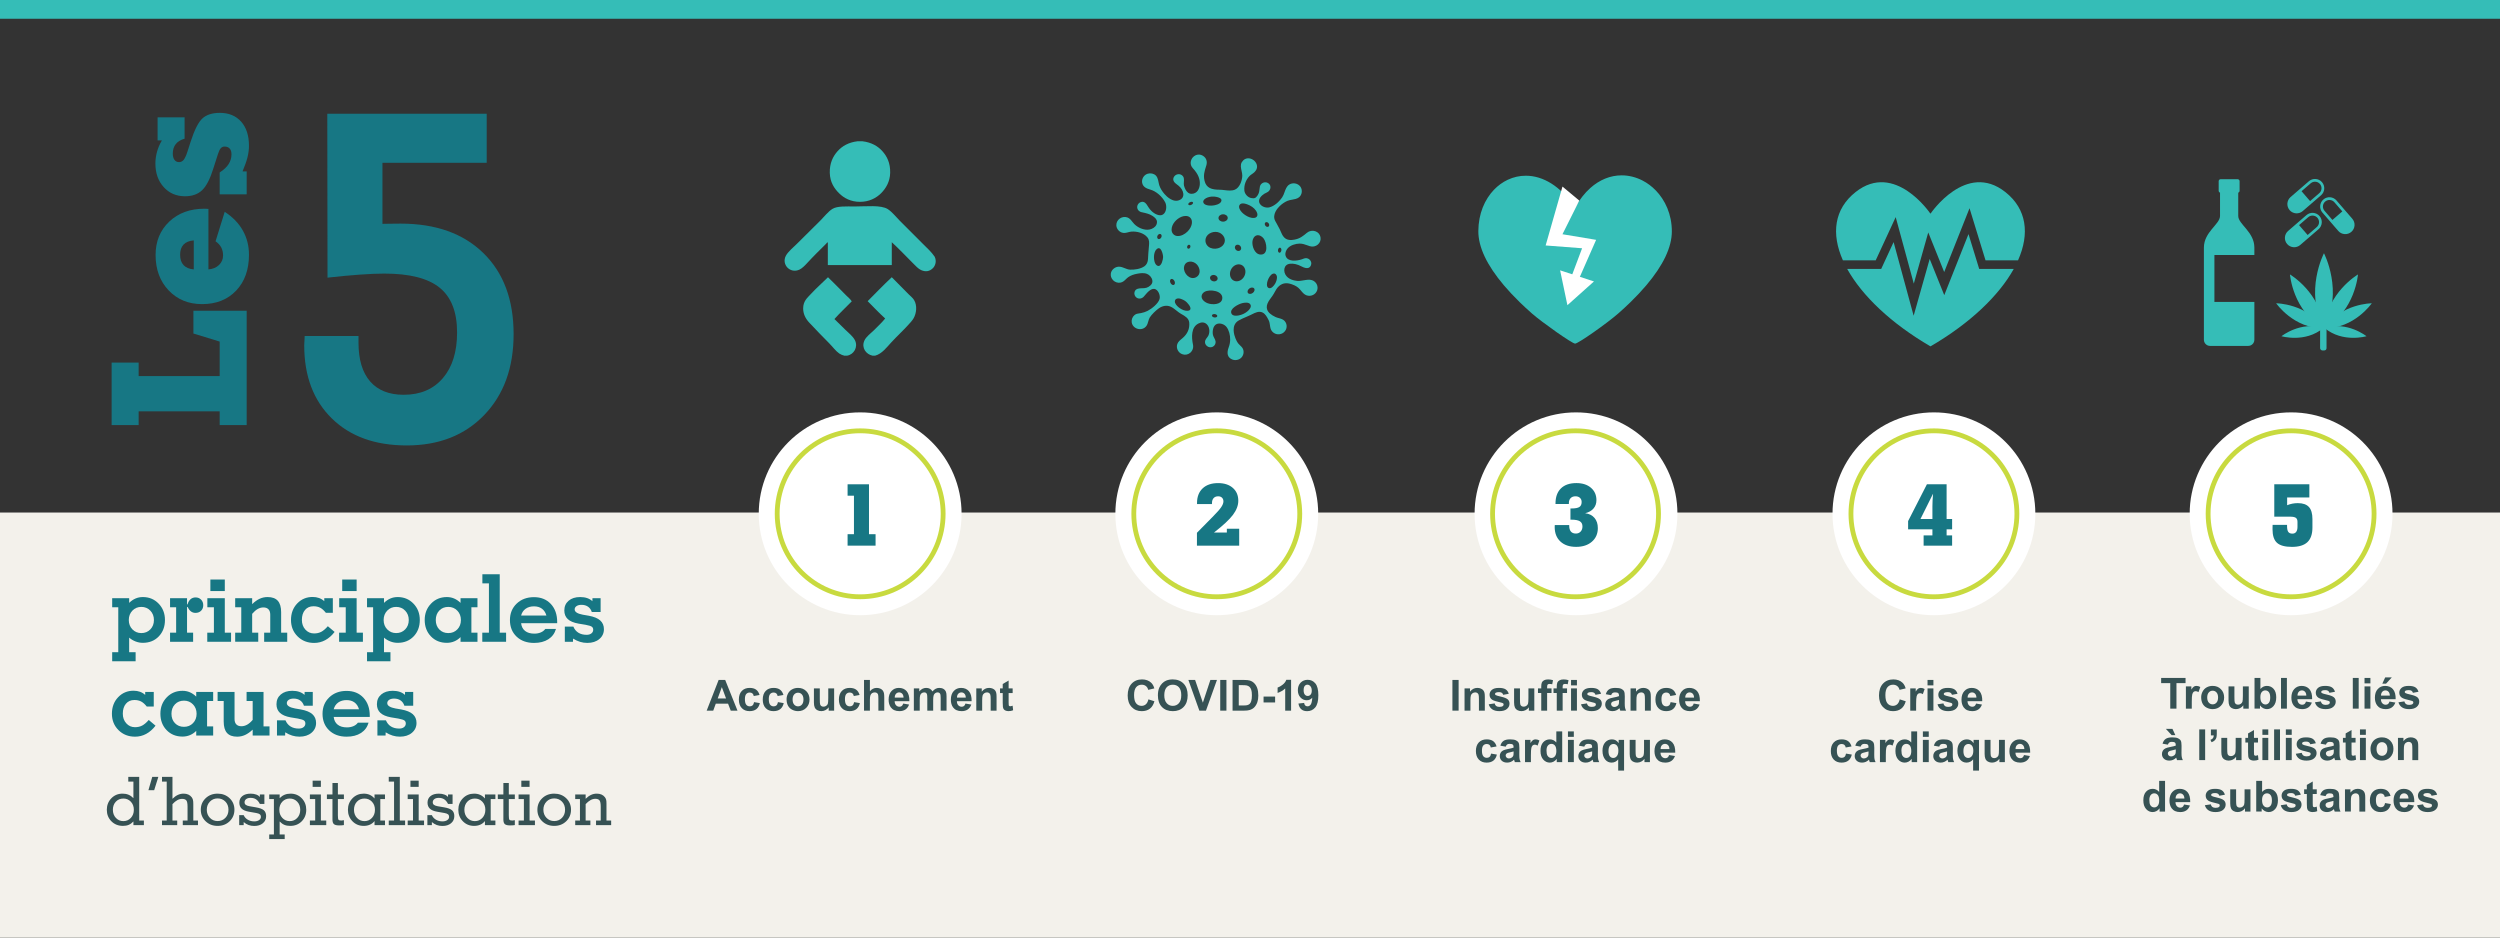 <?xml version="1.0" encoding="UTF-8"?><svg xmlns="http://www.w3.org/2000/svg" width="800" height="300" viewBox="0 0 800 300"><rect x="0" y="0" width="800" height="300" fill="#333333" stroke="none"/><defs><style>.cls-1{fill-rule:evenodd;}.cls-1,.cls-2{fill:#35bdb7;}.cls-3{stroke:#fff;stroke-width:11.626px;}.cls-3,.cls-4,.cls-5{fill:#fff;}.cls-3,.cls-5{stroke-miterlimit:10;}.cls-6{fill:#177784;}.cls-7{fill:#365254;}.cls-5{stroke:#c8da3f;stroke-width:1.545px;}.cls-8{fill:#f3f1eb;}</style></defs><g id="design"><rect class="cls-8" y="164" width="800" height="136.04"/><rect class="cls-2" width="800" height="6"/><path class="cls-6" d="M97.497,107.518h17.221v2.098c0,5.452,1.242,9.6,3.727,12.446,2.484,2.847,6.066,4.269,10.745,4.269,5.306,0,9.479-1.773,12.518-5.318s4.559-8.43,4.559-14.652c0-6.512-1.857-11.275-5.572-14.291-3.715-3.014-9.624-4.522-17.728-4.522-2.075,0-4.656,.108-7.742,.325-3.088,.217-6.561,.543-10.42,.977l-.072-52.459h51.013v15.702h-33.357v19.537c.771,0,1.567-.011,2.388-.036,.819-.024,1.954-.036,3.401-.036,11.239,0,20.079,3.147,26.519,9.442,6.44,6.295,9.66,14.942,9.66,25.94,0,10.709-3.124,19.32-9.37,25.832-6.248,6.512-14.533,9.768-24.855,9.768-10.083,0-18.066-2.882-23.951-8.646-5.886-5.764-8.828-13.567-8.828-23.408,0-.29,.024-.76,.072-1.411,.047-.651,.072-1.169,.072-1.556Z"/><g><path class="cls-6" d="M78.938,136.018h-8.643v-4.395h-25.928v4.395h-8.643v-19.98h8.643v4.307h25.928v-11.045l-8.408-2.578v-7.295h17.051v36.592Z"/><path class="cls-6" d="M71.907,67.785c2.539,1.641,4.468,3.628,5.786,5.962,1.318,2.334,1.978,4.927,1.978,7.778,0,4.766-1.367,8.589-4.102,11.47-2.734,2.881-6.367,4.321-10.898,4.321-4.355,0-7.925-1.465-10.708-4.395s-4.175-6.709-4.175-11.338c0-4.336,1.45-7.885,4.351-10.649,2.9-2.764,6.665-4.146,11.294-4.146,.137,0,.347,.01,.63,.029,.283,.02,.494,.029,.63,.029v19.365c1.406-.117,2.539-.59,3.398-1.421,.86-.83,1.289-1.85,1.289-3.062,0-.957-.195-1.806-.586-2.549-.391-.742-.996-1.396-1.816-1.963l2.93-9.434Zm-9.902,18.428v-9.287c-1.445,.117-2.534,.562-3.267,1.333-.732,.772-1.099,1.86-1.099,3.267,0,1.426,.371,2.534,1.113,3.325,.743,.791,1.827,1.245,3.252,1.362Z"/><path class="cls-6" d="M78.938,54.836v7.354h-8.643v-7.002c1.289-.82,2.241-1.709,2.856-2.666,.615-.957,.923-2.011,.923-3.164,0-.781-.19-1.387-.571-1.816-.381-.429-.933-.645-1.655-.645-.488,0-.894,.186-1.216,.557-.322,.371-.63,1.025-.923,1.963l-1.465,4.57c-1.035,3.321-2.231,5.621-3.589,6.899-1.357,1.279-3.179,1.919-5.464,1.919-2.773,0-5.043-.981-6.812-2.944-1.768-1.963-2.651-4.478-2.651-7.544,0-1.25,.176-2.509,.527-3.779,.352-1.27,.869-2.471,1.553-3.604h-1.377v-7.383h8.643v6.826c-1.25,.352-2.192,.928-2.827,1.729-.634,.801-.952,1.807-.952,3.018,0,.86,.176,1.534,.527,2.021,.352,.488,.84,.732,1.465,.732,.586,0,1.08-.239,1.479-.718,.4-.479,.806-1.352,1.216-2.622l1.025-3.193c1.23-3.809,2.495-6.299,3.794-7.471,1.299-1.172,3.149-1.758,5.552-1.758,2.871,0,5.142,.938,6.812,2.812s2.505,4.453,2.505,7.734c0,1.191-.157,2.413-.469,3.662-.312,1.25-.839,2.754-1.582,4.512h1.318Z"/></g><g><path class="cls-7" d="M42.692,250.113h-1.643v-1.507h3.496v13.963h1.497v1.476h-3.35v-1.183c-.475,.502-.973,.865-1.497,1.088s-1.138,.335-1.842,.335c-1.494,0-2.729-.49-3.706-1.471s-1.465-2.207-1.465-3.679c0-1.458,.481-2.685,1.444-3.679,.963-.995,2.163-1.492,3.601-1.492,.705,0,1.338,.117,1.899,.351,.562,.234,1.083,.599,1.565,1.094v-5.296Zm-6.573,9.023c0,1.047,.321,1.912,.963,2.596,.642,.684,1.441,1.026,2.397,1.026s1.753-.342,2.392-1.026c.639-.684,.958-1.549,.958-2.596s-.319-1.909-.958-2.585c-.638-.677-1.436-1.016-2.392-1.016-.984,0-1.79,.337-2.418,1.01-.628,.674-.942,1.537-.942,2.591Z"/><path class="cls-7" d="M49.339,252.855h-1.842l1.225-4.25h1.947l-1.329,4.25Z"/><path class="cls-7" d="M61.858,262.569h1.497v1.476h-4.868v-1.476h1.528v-4.417c0-1.033-.133-1.71-.398-2.031s-.711-.481-1.34-.481c-.516,0-1.025,.136-1.528,.408s-1.022,.694-1.56,1.267v5.254h1.518v1.476h-4.867v-1.476h1.507v-12.456h-1.507v-1.507h3.349v7.013c.572-.565,1.15-.982,1.732-1.251,.583-.269,1.199-.403,1.848-.403,.558,0,1.057,.1,1.497,.298,.439,.199,.799,.487,1.078,.863,.181,.245,.312,.519,.393,.822,.08,.304,.12,.752,.12,1.345v5.275Z"/><path class="cls-7" d="M64.255,259.115c0-1.465,.513-2.69,1.539-3.674,1.026-.984,2.306-1.476,3.842-1.476s2.824,.492,3.847,1.476c1.022,.984,1.533,2.208,1.533,3.674s-.511,2.694-1.533,3.685c-1.022,.991-2.305,1.486-3.847,1.486s-2.816-.496-3.842-1.486-1.539-2.219-1.539-3.685Zm1.916,0c0,1.04,.331,1.903,.994,2.591s1.486,1.031,2.471,1.031c.998,0,1.826-.34,2.486-1.021,.659-.68,.989-1.547,.989-2.601s-.33-1.921-.989-2.601c-.66-.681-1.488-1.021-2.486-1.021-.984,0-1.808,.344-2.471,1.031-.663,.688-.994,1.551-.994,2.591Z"/><path class="cls-7" d="M77.978,264.045h-1.434v-3.192h1.434c.265,.607,.701,1.09,1.308,1.45,.607,.359,1.294,.539,2.062,.539,.635,0,1.151-.134,1.549-.403,.398-.269,.597-.619,.597-1.052,0-.342-.112-.607-.335-.795-.224-.188-.607-.332-1.151-.429l-2.313-.408c-1.067-.182-1.853-.509-2.355-.984s-.754-1.117-.754-1.926c0-.886,.323-1.587,.968-2.104,.646-.516,1.53-.774,2.654-.774,.684,0,1.291,.101,1.821,.304,.53,.202,.903,.467,1.12,.795v-.837h1.455v3.025h-1.455c-.342-.677-.749-1.168-1.22-1.476s-1.052-.461-1.743-.461c-.586,0-1.054,.129-1.403,.387-.349,.258-.523,.604-.523,1.037,0,.342,.127,.612,.382,.811,.254,.199,.661,.347,1.219,.445l2.021,.346c1.221,.209,2.072,.527,2.554,.952,.481,.426,.723,1.047,.723,1.863,0,.942-.349,1.703-1.047,2.282s-1.619,.869-2.764,.869c-.656,0-1.26-.103-1.811-.309-.551-.206-1.071-.519-1.56-.937v.984Z"/><path class="cls-7" d="M87.649,255.702h-1.497v-1.476h3.339v1.183c.481-.488,1.006-.851,1.575-1.088s1.209-.356,1.921-.356c1.431,0,2.624,.496,3.58,1.486,.956,.991,1.434,2.219,1.434,3.685,0,1.479-.483,2.708-1.45,3.685-.967,.977-2.197,1.465-3.69,1.465-.712,0-1.333-.112-1.863-.335s-1.033-.586-1.507-1.088v4.166h1.612v1.476h-4.951v-1.476h1.497v-11.326Zm8.426,3.434c0-1.047-.319-1.909-.958-2.585-.639-.677-1.436-1.016-2.392-1.016s-1.751,.337-2.387,1.01c-.635,.674-.952,1.537-.952,2.591,0,1.047,.319,1.912,.958,2.596,.639,.684,1.432,1.026,2.381,1.026,.963,0,1.762-.34,2.397-1.021,.635-.68,.953-1.547,.953-2.601Z"/><path class="cls-7" d="M102.681,262.569h1.717v1.476h-5.234v-1.476h1.696v-6.867h-1.696v-1.476h3.517v8.342Zm-2.638-10.781v-1.979h2.638v1.979h-2.638Z"/><path class="cls-7" d="M108.124,260.57v.324c0,.789,.068,1.265,.204,1.429,.136,.164,.448,.246,.937,.246,.077,0,.304-.031,.681-.094l.104-.01v1.56c-.209,.035-.436,.061-.68,.079-.245,.017-.531,.026-.858,.026-.803,0-1.357-.138-1.665-.413-.307-.276-.46-.766-.46-1.471v-6.542h-1.779v-1.476h1.779v-3.664h1.738v3.664h1.926v1.476h-1.926v4.868Z"/><path class="cls-7" d="M121.7,262.569h1.497v1.476h-3.35v-1.309c-.397,.51-.89,.895-1.476,1.157-.586,.262-1.25,.393-1.989,.393-1.431,0-2.629-.494-3.596-1.481-.967-.987-1.45-2.21-1.45-3.669s.485-2.685,1.455-3.679c.97-.995,2.167-1.492,3.59-1.492,.718,0,1.366,.129,1.941,.387s1.083,.646,1.523,1.162v-1.288h3.35v1.476h-1.497v6.867Zm-8.426-3.433c0,1.047,.321,1.912,.963,2.596,.642,.684,1.441,1.026,2.397,1.026s1.753-.342,2.392-1.026c.639-.684,.958-1.549,.958-2.596s-.319-1.909-.958-2.585c-.638-.677-1.436-1.016-2.392-1.016-.984,0-1.79,.337-2.418,1.01-.628,.674-.942,1.537-.942,2.591Z"/><path class="cls-7" d="M126.097,250.113h-1.696v-1.507h3.538v13.963h1.696v1.476h-5.233v-1.476h1.696v-12.456Z"/><path class="cls-7" d="M133.979,262.569h1.717v1.476h-5.234v-1.476h1.696v-6.867h-1.696v-1.476h3.517v8.342Zm-2.638-10.781v-1.979h2.638v1.979h-2.638Z"/><path class="cls-7" d="M138.197,264.045h-1.434v-3.192h1.434c.265,.607,.701,1.09,1.308,1.45,.607,.359,1.294,.539,2.062,.539,.635,0,1.151-.134,1.549-.403,.398-.269,.597-.619,.597-1.052,0-.342-.112-.607-.335-.795-.224-.188-.607-.332-1.151-.429l-2.313-.408c-1.067-.182-1.853-.509-2.355-.984s-.754-1.117-.754-1.926c0-.886,.323-1.587,.968-2.104,.646-.516,1.53-.774,2.654-.774,.684,0,1.291,.101,1.821,.304,.53,.202,.903,.467,1.12,.795v-.837h1.455v3.025h-1.455c-.342-.677-.749-1.168-1.22-1.476s-1.052-.461-1.743-.461c-.586,0-1.054,.129-1.403,.387-.349,.258-.523,.604-.523,1.037,0,.342,.127,.612,.382,.811,.254,.199,.661,.347,1.219,.445l2.021,.346c1.221,.209,2.072,.527,2.554,.952,.481,.426,.723,1.047,.723,1.863,0,.942-.349,1.703-1.047,2.282s-1.619,.869-2.764,.869c-.656,0-1.26-.103-1.811-.309-.551-.206-1.071-.519-1.56-.937v.984Z"/><path class="cls-7" d="M157.028,262.569h1.497v1.476h-3.35v-1.309c-.397,.51-.89,.895-1.476,1.157-.586,.262-1.25,.393-1.989,.393-1.431,0-2.629-.494-3.596-1.481-.967-.987-1.45-2.21-1.45-3.669s.485-2.685,1.455-3.679c.97-.995,2.167-1.492,3.59-1.492,.718,0,1.366,.129,1.941,.387s1.083,.646,1.523,1.162v-1.288h3.35v1.476h-1.497v6.867Zm-8.426-3.433c0,1.047,.321,1.912,.963,2.596,.642,.684,1.441,1.026,2.397,1.026s1.753-.342,2.392-1.026c.639-.684,.958-1.549,.958-2.596s-.319-1.909-.958-2.585c-.638-.677-1.436-1.016-2.392-1.016-.984,0-1.79,.337-2.418,1.01-.628,.674-.942,1.537-.942,2.591Z"/><path class="cls-7" d="M162.816,260.57v.324c0,.789,.068,1.265,.204,1.429,.136,.164,.448,.246,.937,.246,.077,0,.304-.031,.681-.094l.104-.01v1.56c-.209,.035-.436,.061-.68,.079-.245,.017-.531,.026-.858,.026-.803,0-1.357-.138-1.665-.413-.307-.276-.46-.766-.46-1.471v-6.542h-1.779v-1.476h1.779v-3.664h1.738v3.664h1.926v1.476h-1.926v4.868Z"/><path class="cls-7" d="M169.463,262.569h1.717v1.476h-5.234v-1.476h1.696v-6.867h-1.696v-1.476h3.517v8.342Zm-2.638-10.781v-1.979h2.638v1.979h-2.638Z"/><path class="cls-7" d="M171.965,259.115c0-1.465,.513-2.69,1.539-3.674,1.026-.984,2.306-1.476,3.842-1.476s2.824,.492,3.847,1.476c1.022,.984,1.533,2.208,1.533,3.674s-.511,2.694-1.533,3.685c-1.022,.991-2.305,1.486-3.847,1.486s-2.816-.496-3.842-1.486-1.539-2.219-1.539-3.685Zm1.916,0c0,1.04,.331,1.903,.994,2.591s1.486,1.031,2.471,1.031c.998,0,1.826-.34,2.486-1.021,.659-.68,.989-1.547,.989-2.601s-.33-1.921-.989-2.601c-.66-.681-1.488-1.021-2.486-1.021-.984,0-1.808,.344-2.471,1.031-.663,.688-.994,1.551-.994,2.591Z"/><path class="cls-7" d="M194.072,262.569h1.497v1.476h-4.836v-1.476h1.497v-4.417c0-1.033-.133-1.713-.398-2.041-.265-.328-.712-.492-1.34-.492-.509,0-1.015,.138-1.518,.414-.502,.275-1.026,.703-1.57,1.282v5.254h1.518v1.476h-4.857v-1.476h1.518v-6.867h-1.518v-1.476h3.339v1.392c.572-.565,1.15-.982,1.732-1.251,.583-.269,1.199-.403,1.848-.403,.565,0,1.069,.1,1.512,.298,.443,.199,.804,.487,1.083,.863,.174,.23,.3,.485,.377,.764,.077,.279,.115,.688,.115,1.225v5.453Z"/></g><g><path class="cls-6" d="M35.899,211.609v-2.915h1.948v-14.37h-1.948v-2.9h5.435v1.494c.645-.625,1.326-1.091,2.043-1.399s1.497-.461,2.336-.461c2.021,0,3.706,.703,5.054,2.109s2.021,3.145,2.021,5.215c0,2.139-.659,3.894-1.978,5.266s-3.018,2.058-5.098,2.058c-.791,0-1.558-.142-2.3-.425s-1.436-.693-2.08-1.23v4.644h2.065v2.915h-7.5Zm5.317-13.198c0,1.201,.383,2.197,1.15,2.988s1.721,1.187,2.864,1.187c1.152,0,2.112-.393,2.878-1.179s1.15-1.785,1.15-2.996-.386-2.214-1.157-3.01-1.729-1.194-2.871-1.194-2.097,.398-2.864,1.194-1.15,1.799-1.15,3.01Z"/><path class="cls-6" d="M59.85,193.431l.176-.059c.195-.703,.513-1.245,.952-1.626s.972-.571,1.597-.571c.713,0,1.301,.234,1.765,.703s.696,1.064,.696,1.787-.229,1.313-.688,1.772-1.06,.688-1.802,.688c-.557,0-1.047-.164-1.472-.491s-.764-.803-1.018-1.428l-.205,.088v8.159h1.948v2.915h-7.383v-2.915h1.948v-8.13h-1.948v-2.9h5.435v2.007Z"/><path class="cls-6" d="M71.935,202.454h2.007v2.915h-7.617v-2.915h2.124v-8.13h-2.095v-2.9h5.581v11.03Zm-4.614-13.315v-3.691h4.614v3.691h-4.614Z"/><path class="cls-6" d="M80.694,193.313c.83-.791,1.638-1.365,2.424-1.721s1.619-.535,2.498-.535c1.475,0,2.568,.398,3.281,1.194s1.069,2.019,1.069,3.669v6.533h1.948v2.915h-7.383v-2.915h1.948v-5.757c0-.742-.188-1.313-.564-1.714s-.916-.601-1.619-.601c-.635,0-1.248,.168-1.838,.505s-1.179,.852-1.765,1.545v6.021h1.948v2.915h-7.383v-2.915h1.948v-8.13h-1.948v-2.9h5.435v1.89Z"/><path class="cls-6" d="M107.076,202.22c-.889,1.152-1.885,2.026-2.988,2.622s-2.29,.894-3.56,.894c-2.129,0-3.896-.698-5.303-2.095s-2.109-3.149-2.109-5.259,.662-3.875,1.985-5.266,2.971-2.087,4.944-2.087c.742,0,1.426,.112,2.051,.337s1.182,.562,1.67,1.011v-.952h2.739v4.673h-2.227c-.615-.771-1.223-1.313-1.824-1.626s-1.321-.469-2.161-.469c-1.123,0-2.019,.396-2.688,1.187s-1.003,1.855-1.003,3.193c0,1.23,.371,2.258,1.113,3.083s1.67,1.238,2.783,1.238c.869,0,1.636-.173,2.3-.52s1.367-.945,2.109-1.794l2.168,1.831Z"/><path class="cls-6" d="M114.122,202.454h2.007v2.915h-7.617v-2.915h2.124v-8.13h-2.095v-2.9h5.581v11.03Zm-4.614-13.315v-3.691h4.614v3.691h-4.614Z"/><path class="cls-6" d="M117.447,211.609v-2.915h1.948v-14.37h-1.948v-2.9h5.435v1.494c.645-.625,1.326-1.091,2.043-1.399s1.497-.461,2.336-.461c2.021,0,3.706,.703,5.054,2.109s2.021,3.145,2.021,5.215c0,2.139-.659,3.894-1.978,5.266s-3.018,2.058-5.098,2.058c-.791,0-1.558-.142-2.3-.425s-1.436-.693-2.08-1.23v4.644h2.065v2.915h-7.5Zm5.317-13.198c0,1.201,.383,2.197,1.15,2.988s1.721,1.187,2.864,1.187c1.152,0,2.112-.393,2.878-1.179s1.15-1.785,1.15-2.996-.386-2.214-1.157-3.01-1.729-1.194-2.871-1.194-2.097,.398-2.864,1.194-1.15,1.799-1.15,3.01Z"/><path class="cls-6" d="M150.846,202.454h1.948v2.915h-5.42v-1.494c-.586,.596-1.252,1.05-2,1.362s-1.541,.469-2.38,.469c-2.07,0-3.77-.688-5.098-2.065s-1.992-3.13-1.992-5.259c0-2.07,.674-3.809,2.021-5.215s3.037-2.109,5.068-2.109c.83,0,1.606,.154,2.329,.461s1.406,.774,2.051,1.399v-1.494h5.42v2.9h-1.948v8.13Zm-11.396-4.043c0,1.23,.374,2.234,1.121,3.01s1.711,1.165,2.893,1.165c1.152,0,2.112-.393,2.878-1.179s1.15-1.785,1.15-2.996-.386-2.214-1.157-3.01-1.729-1.194-2.871-1.194c-1.182,0-2.146,.391-2.893,1.172s-1.121,1.792-1.121,3.032Z"/><path class="cls-6" d="M156.456,186.678h-2.095v-2.915h5.552v18.691h2.036v2.915h-7.617v-2.915h2.124v-15.776Z"/><path class="cls-6" d="M177.916,201.253c-.41,1.426-1.226,2.529-2.446,3.311s-2.744,1.172-4.57,1.172c-2.314,0-4.18-.674-5.596-2.021s-2.124-3.115-2.124-5.303c0-2.139,.72-3.894,2.161-5.266s3.284-2.058,5.53-2.058,4.033,.725,5.391,2.175,2.036,3.386,2.036,5.808v.352h-11.543c.117,1.074,.542,1.899,1.274,2.476s1.719,.864,2.959,.864c.771,0,1.465-.132,2.08-.396s1.089-.635,1.421-1.113h3.428Zm-11.162-4.277h8.101c-.283-.967-.764-1.699-1.443-2.197s-1.526-.747-2.542-.747c-1.055,0-1.946,.259-2.673,.776s-1.208,1.24-1.443,2.168Z"/><path class="cls-6" d="M183.351,205.369h-2.607v-4.863h2.725c.352,.859,.889,1.514,1.611,1.963s1.606,.674,2.651,.674c.625,0,1.13-.151,1.516-.454s.579-.698,.579-1.187c0-.41-.146-.725-.439-.945s-.957-.427-1.992-.623l-2.3-.381c-1.533-.273-2.668-.754-3.406-1.443s-1.106-1.609-1.106-2.761c0-1.299,.461-2.339,1.384-3.12s2.151-1.172,3.684-1.172c.84,0,1.589,.112,2.249,.337s1.213,.552,1.663,.981l.029-.952h2.607v4.409h-2.827c-.244-.742-.649-1.309-1.216-1.699s-1.26-.586-2.08-.586c-.664,0-1.194,.137-1.589,.41s-.593,.625-.593,1.055c0,.811,.898,1.382,2.695,1.714,.088,.01,.156,.02,.205,.029l1.597,.278c1.66,.303,2.886,.806,3.677,1.509s1.187,1.641,1.187,2.812c0,1.27-.491,2.317-1.472,3.142s-2.263,1.238-3.845,1.238c-.801,0-1.575-.115-2.322-.344s-1.492-.579-2.234-1.047l-.029,1.025Z"/><path class="cls-6" d="M49.771,232.22c-.889,1.152-1.885,2.026-2.988,2.622s-2.29,.894-3.56,.894c-2.129,0-3.896-.698-5.303-2.095s-2.109-3.149-2.109-5.259,.662-3.875,1.985-5.266,2.971-2.087,4.944-2.087c.742,0,1.426,.112,2.051,.337s1.182,.562,1.67,1.011v-.952h2.739v4.673h-2.227c-.615-.771-1.223-1.313-1.824-1.626s-1.321-.469-2.161-.469c-1.123,0-2.019,.396-2.688,1.187s-1.003,1.855-1.003,3.193c0,1.23,.371,2.258,1.113,3.083s1.67,1.238,2.783,1.238c.869,0,1.636-.173,2.3-.52s1.367-.945,2.109-1.794l2.168,1.831Z"/><path class="cls-6" d="M66.266,232.454h1.948v2.915h-5.42v-1.494c-.586,.596-1.252,1.05-2,1.362s-1.541,.469-2.38,.469c-2.07,0-3.77-.688-5.098-2.065s-1.992-3.13-1.992-5.259c0-2.07,.674-3.809,2.021-5.215s3.037-2.109,5.068-2.109c.83,0,1.606,.154,2.329,.461s1.406,.774,2.051,1.399v-1.494h5.42v2.9h-1.948v8.13Zm-11.396-4.043c0,1.23,.374,2.234,1.121,3.01s1.711,1.165,2.893,1.165c1.152,0,2.112-.393,2.878-1.179s1.15-1.785,1.15-2.996-.386-2.214-1.157-3.01-1.729-1.194-2.871-1.194c-1.182,0-2.146,.391-2.893,1.172s-1.121,1.792-1.121,3.032Z"/><path class="cls-6" d="M80.855,233.479c-.83,.781-1.643,1.353-2.439,1.714s-1.633,.542-2.512,.542c-1.475,0-2.563-.398-3.267-1.194s-1.055-2.019-1.055-3.669v-6.548h-1.948v-2.9h5.42v8.672c0,.742,.19,1.311,.571,1.707s.923,.593,1.626,.593c.625,0,1.235-.166,1.831-.498s1.187-.845,1.772-1.538v-6.035h-1.948v-2.9h5.42v11.03h1.919v2.915h-5.391v-1.89Z"/><path class="cls-6" d="M91.241,235.369h-2.607v-4.863h2.725c.352,.859,.889,1.514,1.611,1.963s1.606,.674,2.651,.674c.625,0,1.13-.151,1.516-.454s.579-.698,.579-1.187c0-.41-.146-.725-.439-.945s-.957-.427-1.992-.623l-2.3-.381c-1.533-.273-2.668-.754-3.406-1.443s-1.106-1.609-1.106-2.761c0-1.299,.461-2.339,1.384-3.12s2.151-1.172,3.684-1.172c.84,0,1.589,.112,2.249,.337s1.213,.552,1.663,.981l.029-.952h2.607v4.409h-2.827c-.244-.742-.649-1.309-1.216-1.699s-1.26-.586-2.08-.586c-.664,0-1.194,.137-1.589,.41s-.593,.625-.593,1.055c0,.811,.898,1.382,2.695,1.714,.088,.01,.156,.02,.205,.029l1.597,.278c1.66,.303,2.886,.806,3.677,1.509s1.187,1.641,1.187,2.812c0,1.27-.491,2.317-1.472,3.142s-2.263,1.238-3.845,1.238c-.801,0-1.575-.115-2.322-.344s-1.492-.579-2.234-1.047l-.029,1.025Z"/><path class="cls-6" d="M117.945,231.253c-.41,1.426-1.226,2.529-2.446,3.311s-2.744,1.172-4.57,1.172c-2.314,0-4.18-.674-5.596-2.021s-2.124-3.115-2.124-5.303c0-2.139,.72-3.894,2.161-5.266s3.284-2.058,5.53-2.058,4.033,.725,5.391,2.175,2.036,3.386,2.036,5.808v.352h-11.543c.117,1.074,.542,1.899,1.274,2.476s1.719,.864,2.959,.864c.771,0,1.465-.132,2.08-.396s1.089-.635,1.421-1.113h3.428Zm-11.162-4.277h8.101c-.283-.967-.764-1.699-1.443-2.197s-1.526-.747-2.542-.747c-1.055,0-1.946,.259-2.673,.776s-1.208,1.24-1.443,2.168Z"/><path class="cls-6" d="M123.38,235.369h-2.607v-4.863h2.725c.352,.859,.889,1.514,1.611,1.963s1.606,.674,2.651,.674c.625,0,1.13-.151,1.516-.454s.579-.698,.579-1.187c0-.41-.146-.725-.439-.945s-.957-.427-1.992-.623l-2.3-.381c-1.533-.273-2.668-.754-3.406-1.443s-1.106-1.609-1.106-2.761c0-1.299,.461-2.339,1.384-3.12s2.151-1.172,3.684-1.172c.84,0,1.589,.112,2.249,.337s1.213,.552,1.663,.981l.029-.952h2.607v4.409h-2.827c-.244-.742-.649-1.309-1.216-1.699s-1.26-.586-2.08-.586c-.664,0-1.194,.137-1.589,.41s-.593,.625-.593,1.055c0,.811,.898,1.382,2.695,1.714,.088,.01,.156,.02,.205,.029l1.597,.278c1.66,.303,2.886,.806,3.677,1.509s1.187,1.641,1.187,2.812c0,1.27-.491,2.317-1.472,3.142s-2.263,1.238-3.845,1.238c-.801,0-1.575-.115-2.322-.344s-1.492-.579-2.234-1.047l-.029,1.025Z"/></g><circle class="cls-3" cx="389.369" cy="164.414" r="26.64"/><circle class="cls-3" cx="618.856" cy="164.414" r="26.64"/><circle class="cls-3" cx="733.15" cy="164.414" r="26.64"/><circle class="cls-3" cx="504.321" cy="164.414" r="26.64"/><circle class="cls-5" cx="389.369" cy="164.414" r="26.553"/><circle class="cls-5" cx="504.174" cy="164.414" r="26.553"/><circle class="cls-5" cx="618.856" cy="164.414" r="26.553"/><circle class="cls-5" cx="733.15" cy="164.414" r="26.553"/><circle class="cls-3" cx="275.252" cy="164.414" r="26.64"/><path class="cls-6" d="M383.02,174.605v-4.115l4.949-5.018c1.395-1.403,2.331-2.458,2.81-3.165,.479-.706,.718-1.328,.718-1.866,0-.492-.153-.886-.458-1.183-.306-.296-.713-.444-1.224-.444-.62,0-1.105,.191-1.456,.574-.351,.383-.526,.921-.526,1.613v.301h-4.785v-.328c0-1.996,.597-3.559,1.791-4.689,1.194-1.13,2.844-1.695,4.949-1.695,1.978,0,3.55,.513,4.717,1.538,1.167,1.025,1.75,2.395,1.75,4.108,0,1.495-.572,3.003-1.716,4.525-1.144,1.522-3.165,3.404-6.063,5.646h4.115v-1.203h3.951v5.4h-13.521Z"/><path class="cls-6" d="M615.558,174.605v-3.281h2.816v-1.928h-7.779v-2.652l6.016-11.771h6.303v11.115h1.764v3.309h-1.764v1.928h1.764v3.281h-9.119Zm3.021-16.625l-4.033,8.107h3.828v-4.088c0-.592,.018-1.232,.055-1.921,.036-.688,.086-1.388,.15-2.099Z"/><path class="cls-6" d="M727.236,167.947h4.621v.355c0,.912,.132,1.55,.396,1.914,.264,.365,.702,.547,1.312,.547,.528,0,.932-.187,1.21-.561,.278-.374,.417-.911,.417-1.613v-1.6c0-.602-.171-1.027-.513-1.278-.342-.25-.946-.376-1.812-.376h-5.1v-10.363h11.225v4.211h-7.109v2.488c.547-.228,1.105-.396,1.675-.506,.569-.109,1.15-.164,1.743-.164,1.613,0,2.796,.41,3.548,1.23s1.128,2.105,1.128,3.855v2.721c0,2.105-.536,3.664-1.606,4.676-1.071,1.012-2.719,1.518-4.942,1.518s-3.828-.433-4.785-1.299c-.957-.866-1.436-2.311-1.436-4.334,0-.2,.002-.421,.007-.663,.004-.241,.011-.494,.021-.759Z"/><path class="cls-6" d="M497.528,168.029h4.621v.191c0,.83,.18,1.456,.54,1.88,.36,.424,.891,.636,1.593,.636,.62,0,1.125-.209,1.518-.629,.392-.419,.588-.966,.588-1.641,0-.766-.278-1.319-.834-1.661-.556-.342-1.463-.513-2.721-.513h-.287v-3.582h.287c1.239,0,2.099-.159,2.577-.479,.479-.319,.718-.852,.718-1.6,0-.547-.18-.986-.54-1.319-.36-.333-.832-.499-1.415-.499-.666,0-1.188,.194-1.565,.581-.378,.388-.567,.923-.567,1.606v.273h-4.279v-.137c0-2.096,.579-3.712,1.736-4.847,1.157-1.135,2.807-1.702,4.949-1.702,1.941,0,3.495,.501,4.662,1.504,1.167,1.003,1.75,2.32,1.75,3.951,0,1.058-.31,1.948-.93,2.673-.62,.725-1.513,1.233-2.68,1.524,1.267,.146,2.26,.641,2.98,1.483,.72,.843,1.08,1.935,1.08,3.274,0,1.796-.634,3.245-1.9,4.348-1.267,1.103-2.949,1.654-5.045,1.654-2.124,0-3.799-.567-5.024-1.702-1.226-1.135-1.839-2.687-1.839-4.655,0-.063,.004-.166,.014-.308,.009-.141,.014-.244,.014-.308Z"/><circle class="cls-5" cx="275.252" cy="164.414" r="26.553"/><path class="cls-6" d="M271.227,174.605v-3.664h2.037v-12.318h-2.037v-3.65h6.85v15.969h2.105v3.664h-8.955Z"/><path class="cls-2" d="M422.564,75.892c-.176-.904-.783-1.596-1.665-1.899-.906-.311-1.925-.125-2.659,.485-1.309,1.088-2.255,1.875-4.026,2.204-1.048,.195-2.375,.284-3.335-.766-.491-.537-.779-1.21-1.058-1.861-.097-.226-.194-.452-.299-.674-.285-.6-.618-1.187-.939-1.755-.169-.298-.337-.596-.5-.897-1.138-2.102,.834-4.223,1.466-4.823,.747-.71,1.594-1.277,2.448-1.64,.46-.196,.991-.286,1.504-.374,.768-.131,1.561-.266,2.173-.752,.114-.091,.22-.193,.316-.304,.788-.915,.784-2.39-.01-3.288-.847-.957-2.349-1.17-3.42-.484-.831,.532-1.176,1.497-1.511,2.43-.203,.566-.412,1.151-.726,1.608-1.138,1.661-2.576,2.808-4.047,3.231-.969,.278-2.244-.091-2.903-.841-.42-.477-.565-.999-.43-1.55,.253-1.036,1.433-1.939,2.422-2.339,.726-.294,1.203-.992,1.186-1.738-.014-.66-.425-1.199-1.1-1.44-.463-.166-.983-.116-1.428,.132-.455,.255-.768,.678-.858,1.162-.053,.285-.085,.55-.116,.807-.086,.715-.161,1.334-.65,2.035-.556,.799-.953,1.04-2.066,.802-1.078-.231-2.037-1.305-2.138-2.396-.157-1.694,.444-3.384,1.648-4.637,.24-.25,.518-.442,.812-.645,.255-.176,.518-.358,.753-.581,.78-.742,1.034-1.646,.714-2.547-.356-1.002-1.351-1.778-2.421-1.889-.945-.094-1.769,.339-2.32,1.228-.513,.828-.29,1.826-.075,2.792,.124,.556,.241,1.082,.225,1.569-.057,1.685-.901,3.809-2.353,4.427-1.019,.434-2.188,.293-3.317,.155-.553-.067-1.076-.13-1.585-.131-2.492-.004-4.266-.495-4.828-2.876-.41-1.74-.027-2.968,.458-4.524l.122-.392c.37-1.202-.005-2.35-.978-2.996-.487-.323-.978-.46-1.44-.46-.758,0-1.437,.367-1.892,.878-.768,.862-1.097,2.326-.003,3.502,1.603,1.724,2.311,3.335,2.229,5.069-.068,1.443-.818,3.116-2.704,3.116-.016,0-.031,0-.047,0-1.348-.02-2.109-1.731-2.323-2.634-.088-.373-.058-.793-.029-1.198,.058-.81,.118-1.648-.734-2.192-.387-.248-.855-.327-1.314-.221-.47,.107-.879,.4-1.121,.803-.474,.787-.211,1.6,.741,2.289,1.016,.735,1.681,1.361,2.07,2.38,.325,.851,.307,1.981-.717,2.598-2.196,1.324-4.481-1.014-5.129-1.762-.752-.868-1.297-1.76-1.618-2.652-.125-.347-.201-.725-.281-1.124-.199-.989-.403-2.012-1.406-2.535-.836-.436-1.886-.399-2.675,.094-.861,.539-1.345,1.602-1.177,2.587,.235,1.372,1.399,1.874,2.621,2.212,1.827,.505,3.786,2.184,4.763,4.082,.483,.938,.477,2.576-.301,3.518-.455,.551-1.103,.741-1.871,.548-1.247-.313-2.448-1.284-3.294-2.665l-.024-.039c-.539-.88-1.211-1.976-2.505-1.367-.745,.352-1.139,1.231-.897,2.002,.174,.553,.66,.995,1.237,1.127,.132,.03,.265,.06,.399,.089,1.102,.245,2.241,.498,3.154,1.103,.715,.474,1.417,1.01,1.47,1.892,.035,.569-.173,1.105-.6,1.55-.581,.606-1.538,1.001-2.439,1.007h-.029c-1.475,0-3.094-.709-4.23-1.856-.22-.221-.417-.475-.607-.721-.428-.552-.87-1.122-1.6-1.371-.809-.275-1.715-.134-2.423,.378-.708,.512-1.11,1.316-1.076,2.153,.042,1.03,.767,1.986,1.764,2.325,.721,.245,1.379,.072,2.016-.095,.342-.09,.695-.182,1.059-.213,1.637-.136,3.933,.383,5.098,1.842,.669,.838,.592,1.714,.504,2.728l-.014,.162c-.021,.253-.044,.506-.066,.76-.093,1.057-.189,2.149-.222,3.228-.03,1.027-.449,1.892-1.148,2.372-1.293,.888-3.222,1.143-4.6,1.08-.588-.026-1.147-.25-1.688-.468-.588-.236-1.196-.48-1.857-.48-.022,0-.044,0-.067,0-1.196,.03-2.306,.949-2.527,2.093-.158,.816,.121,1.666,.744,2.275,.627,.611,1.5,.885,2.337,.728,.755-.14,1.243-.615,1.714-1.074,.243-.237,.495-.482,.783-.683,.73-.508,1.664-.87,2.774-1.076,1.066-.198,2.189-.358,3.184,.033,.862,.339,1.571,1.176,1.726,2.035,.081,.45,.047,1.101-.578,1.648-.879,.771-1.525,.907-2.639,.921-.942,.012-2.113,.027-2.462,1.165-.193,.632,.038,1.365,.563,1.781,.721,.572,1.757,.447,2.407-.29,.094-.106,.197-.229,.31-.362,.831-.987,2.223-2.64,3.516-1.923,.909,.505,1.502,2.038,1.196,3.095-.423,1.465-2.528,3.115-3.817,3.769-.646,.327-1.448,.598-2.145,.723-.172,.031-.337,.052-.495,.073-.564,.073-1.05,.136-1.558,.564-.67,.564-1.011,1.446-.89,2.3,.144,1.013,.883,1.816,1.93,2.097,1.022,.273,2.054-.043,2.693-.827,.372-.455,.527-1.019,.678-1.564,.123-.444,.239-.863,.461-1.225,.606-.983,2.017-2.334,2.955-2.978,1.226-.842,2.598-1.022,3.762-.493,.676,.307,1.273,.784,1.849,1.246,.458,.366,.931,.745,1.439,1.033l.135,.076c1.169,.661,2.377,1.344,2.505,2.73,.182,1.97-.564,3.664-2.217,5.035l-.165,.136c-.577,.474-1.175,.964-1.433,1.685-.455,1.272,.249,2.758,1.538,3.245,.896,.337,1.827,.188,2.556-.411,.77-.633,1.125-1.624,.927-2.585-.504-2.439-.617-5.598,1.705-6.797,1.003-.517,1.935-.461,2.627,.157,.897,.803,1.164,2.357,.62,3.616-.117,.271-.304,.511-.484,.744-.206,.266-.419,.54-.539,.868-.235,.638-.041,1.322,.504,1.785,.545,.464,1.294,.559,1.909,.244,.62-.318,.991-1.038,.883-1.713-.064-.399-.253-.757-.437-1.102-.163-.306-.331-.623-.405-.962-.131-.598-.105-1.291,.074-2.002,.161-.644,.528-1.158,1.006-1.413,1.086-.578,2.595,0,3.269,.881,.764,.999,1.198,2.536,1.16,4.112-.02,.814-.167,1.588-.439,2.3-.771,2.022-.402,3.36,1.098,3.979,.966,.398,2.155,.168,2.891-.562,.736-.729,.955-1.893,.533-2.83-.207-.46-.557-.788-.895-1.105-.177-.166-.36-.338-.519-.526-.459-.541-.781-1.266-.983-1.763-.39-.959-1.472-4.202,.99-5.655,.757-.446,1.584-.798,2.383-1.138,.504-.214,1.024-.436,1.524-.68,.129-.063,.26-.129,.393-.196,1.055-.532,2.251-1.133,3.399-.566,.903,.446,1.41,1.429,1.858,2.297l.087,.168c.26,.501,.338,1.057,.413,1.594,.048,.343,.097,.696,.194,1.033,.299,1.039,1.233,1.791,2.324,1.87,.699,.05,1.381-.168,1.914-.617,.533-.449,.855-1.073,.907-1.758,.052-.685-.172-1.349-.632-1.868-.49-.555-1.185-.744-1.857-.927-.35-.095-.712-.194-1.034-.343-1.523-.705-2.413-1.503-2.72-2.437-.244-.742-.104-1.581,.415-2.493,.252-.442,.56-.861,.857-1.267,.318-.433,.646-.88,.912-1.362,.06-.109,.119-.217,.178-.327,.409-.753,.831-1.532,1.516-2.086,1.149-.928,2.339-1.086,3.979-.527,1.221,.416,1.993,.901,2.664,1.674,.105,.121,.208,.246,.312,.371,.508,.614,1.033,1.249,1.81,1.514,.663,.226,1.377,.186,2.012-.113,.634-.299,1.111-.82,1.342-1.468,.478-1.339-.248-2.808-1.619-3.275-.829-.283-1.793-.115-2.725,.047-.669,.116-1.362,.236-1.981,.183-1.054-.091-2.951-.475-3.818-2.023-.445-.795-.494-1.766-.124-2.475,.203-.389,.625-.876,1.484-.984,1.179-.149,2.44,.127,3.745,.822,.983,.523,1.728,.68,2.279,.48,.359-.13,.625-.415,.79-.845,.243-.633,.077-1.32-.433-1.791-.513-.475-1.225-.601-1.858-.332-1.492,.638-4.154,1.137-5.372-.098-.882-.896-.56-2.276,.213-3.177,.882-1.027,2.59-1.508,3.803-1.52,.932,0,1.668,.258,2.448,.541,.268,.097,.544,.197,.838,.29,.898,.286,1.861,.089,2.575-.526,.696-.599,1.009-1.484,.836-2.369Zm-12.522,4.238c-.06,.447-.35,.778-.648,.74-.298-.038-.492-.431-.432-.878,.06-.447,.35-.778,.648-.74,.298,.038,.492,.431,.432,.878Zm-1.983,7.487c.37,.21,.586,.709,.575,1.164-.016,.687-.263,1.437-.618,2.029-.353,.589-1.217,1.719-2.051,1.353-.803-.353-.545-1.692-.33-2.319,.273-.796,.842-1.923,1.692-2.259,.282-.111,.53-.083,.732,.032Zm-8.13-21.872c1.031,.519,1.997,1.349,2.363,2.455,.254,.768-.076,1.439-.951,1.534-1.007,.109-2.052-.363-2.866-.904-.749-.498-1.473-1.178-1.829-2.009-.135-.316-.192-.676-.086-1.002,.027-.084,.061-.159,.1-.226,.594-1.02,2.493-.239,3.27,.152Zm-14.975,30.27c-.297-.36-.487-.822-.442-1.282,.054-.551,.438-1.036,.92-1.329,1.641-.998,6.11-.37,5.685,2.245-.31,1.907-3.221,1.93-4.615,1.408-.581-.217-1.155-.567-1.549-1.043Zm2.863,4.923c.04-.296,.455-.487,.928-.427,.473,.06,.824,.349,.785,.645-.04,.296-.455,.487-.928,.427-.473-.06-.824-.349-.785-.645Zm-1.124-21.999c-.555-.437-.88-1.065-.945-1.728-.033-.333,0-.674,.102-1.005,.515-1.669,2.766-2.435,4.318-1.768,1.423,.611,2.268,2.198,1.491,3.613-.389,.708-1.132,1.188-1.924,1.406-1.029,.284-2.21,.139-3.042-.517Zm.55,9.75c.158-.547,.816-.844,1.47-.664,.654,.18,1.056,.769,.899,1.315-.158,.547-.816,.844-1.47,.664-.654-.18-1.056-.769-.899-1.315Zm-2.206-24.067c-.027-.303,.131-.605,.355-.82,.6-.574,1.557-.82,2.366-.9,.802-.079,3.815,.21,2.959,1.696-.443,.769-1.835,1.096-2.662,1.178-.854,.084-2.814,.035-3.011-1.093-.004-.02-.006-.041-.008-.061Zm6.325,3.951c.818-.022,1.497,.487,1.515,1.137,.018,.65-.63,1.195-1.448,1.217-.818,.022-1.497-.487-1.515-1.137-.018-.65,.63-1.195,1.448-1.217Zm2.517,17.771c.648-1.406,2.151-2.116,3.356-1.586,1.205,.53,1.657,2.098,1.009,3.504-.648,1.406-2.151,2.116-3.356,1.586-1.205-.53-1.657-2.098-1.009-3.504Zm.2,14.027c-.79-1.597,2.314-3.093,3.452-3.37,.778-.189,2.195-.382,2.632,.502,.366,.74-.353,1.571-.875,2.032-.796,.703-1.802,1.185-2.851,1.393-.733,.145-1.962,.245-2.358-.557Zm6.817-6.638c-.54,.409-1.228,.426-1.536,.037-.308-.388-.12-1.034,.42-1.443,.54-.409,1.228-.426,1.536-.037,.308,.388,.12,1.034-.42,1.443Zm-5.433-15.244c.401-.33,1.041-.232,1.43,.219,.389,.451,.38,1.083-.021,1.413-.401,.33-1.041,.232-1.43-.219-.389-.451-.38-1.083,.021-1.413Zm8.84-2.254c1.017,1.236,1.765,5.346-.934,5.221-1.937-.09-2.815-2.819-2.572-4.348,.117-.739,.551-1.572,1.34-1.789,.817-.225,1.671,.313,2.167,.916Zm.676-5.08c.301-.191,.749-.039,1.001,.339,.252,.378,.211,.839-.09,1.03s-.749,.039-1.001-.339c-.252-.378-.211-.839,.09-1.03Zm-27.354,27.519c-.638-.423-1.379-1.084-1.615-1.826-.129-.407-.043-.913,.318-1.153,.829-.552,2.246,.157,2.941,.619,.592,.393,2.095,2.038,1.587,2.779-.132,.193-.401,.325-.859,.357-.838,.059-1.698-.328-2.373-.776Zm-3.071-8.145c-.255-.515-.176-1.067,.177-1.233,.352-.166,.845,.117,1.099,.632,.255,.515,.176,1.067-.177,1.233-.352,.166-.845-.117-1.1-.632Zm.35-17.003c-.013-1.81,1.545-3.513,3.193-4.165,.866-.342,2.03-.422,2.748,.261,1.025,.974,.657,2.968-.824,4.452-.845,.847-2.083,1.558-3.338,1.442-.47-.043-.873-.242-1.177-.54-.377-.369-.599-.889-.603-1.451Zm5.019,5.263c.122-.341,.437-.543,.704-.452,.267,.091,.385,.441,.263,.781-.122,.341-.437,.543-.704,.452-.267-.091-.385-.441-.263-.781Zm.881-14.095c.41-.193,.836-.158,.953,.078,.117,.236-.121,.584-.53,.777-.41,.193-.836,.158-.953-.078-.117-.236,.121-.584,.53-.777Zm2.212,19.956c1.038,1.154,1.356,3.162-.209,4.037-.019,.011-.039,.021-.058,.032-2.011,1.045-4.097-1.297-3.875-3.174,.262-2.208,2.842-2.339,4.143-.894Zm-11.609-9.738c.329,.162,.418,.639,.198,1.064-.22,.426-.665,.639-.994,.477-.329-.162-.418-.639-.198-1.064,.22-.426,.665-.639,.994-.477Zm.781,7.366c-.01,.675-.477,2.892-1.505,2.832-.161-.009-.335-.074-.524-.21-.718-.515-.907-1.858-.895-2.663,.012-.83,.192-1.854,.823-2.46,1.437-1.378,2.113,1.663,2.1,2.5Z"/></g><g id="Layer_1"><g><path class="cls-7" d="M235.994,227.405h-2.158l-.858-2.231h-3.927l-.811,2.231h-2.104l3.827-9.825h2.098l3.934,9.825Zm-3.652-3.887l-1.354-3.646-1.327,3.646h2.681Z"/><path class="cls-7" d="M243.056,222.393l-1.856,.335c-.062-.371-.205-.65-.426-.838-.221-.188-.508-.281-.861-.281-.469,0-.843,.162-1.123,.486-.279,.324-.419,.866-.419,1.625,0,.845,.142,1.441,.426,1.79,.284,.349,.665,.522,1.143,.522,.357,0,.65-.102,.878-.305,.228-.203,.389-.553,.482-1.049l1.85,.315c-.192,.849-.561,1.49-1.106,1.923-.545,.434-1.275,.65-2.191,.65-1.041,0-1.871-.328-2.49-.985-.619-.657-.928-1.566-.928-2.728,0-1.175,.31-2.09,.931-2.744,.621-.655,1.461-.982,2.52-.982,.867,0,1.556,.187,2.067,.56s.879,.941,1.103,1.706Z"/><path class="cls-7" d="M250.7,222.393l-1.856,.335c-.062-.371-.205-.65-.426-.838-.221-.188-.508-.281-.861-.281-.469,0-.843,.162-1.123,.486-.279,.324-.419,.866-.419,1.625,0,.845,.142,1.441,.426,1.79,.284,.349,.665,.522,1.143,.522,.357,0,.65-.102,.878-.305,.228-.203,.389-.553,.482-1.049l1.85,.315c-.192,.849-.561,1.49-1.106,1.923-.545,.434-1.275,.65-2.191,.65-1.041,0-1.871-.328-2.49-.985-.619-.657-.928-1.566-.928-2.728,0-1.175,.31-2.09,.931-2.744,.621-.655,1.461-.982,2.52-.982,.867,0,1.556,.187,2.067,.56s.879,.941,1.103,1.706Z"/><path class="cls-7" d="M251.703,223.746c0-.625,.154-1.23,.462-1.816,.309-.585,.745-1.032,1.311-1.34,.565-.308,1.196-.462,1.893-.462,1.077,0,1.959,.35,2.647,1.049s1.032,1.583,1.032,2.65c0,1.077-.348,1.969-1.042,2.677-.695,.708-1.569,1.062-2.624,1.062-.652,0-1.274-.147-1.866-.442-.592-.295-1.042-.728-1.351-1.297-.308-.57-.462-1.263-.462-2.081Zm1.93,.101c0,.706,.167,1.247,.503,1.622,.335,.375,.748,.562,1.24,.562s.903-.188,1.236-.562c.333-.375,.499-.92,.499-1.635,0-.697-.167-1.233-.499-1.608-.333-.375-.745-.563-1.236-.563s-.905,.188-1.24,.563c-.335,.375-.503,.916-.503,1.622Z"/><path class="cls-7" d="M265.179,227.405v-1.065c-.259,.38-.6,.679-1.022,.898s-.868,.328-1.337,.328c-.478,0-.907-.105-1.287-.315-.38-.21-.655-.505-.824-.884-.17-.38-.255-.905-.255-1.575v-4.503h1.883v3.271c0,1.001,.035,1.614,.104,1.839,.069,.226,.195,.405,.378,.536,.183,.132,.416,.198,.697,.198,.322,0,.61-.088,.865-.265,.254-.176,.429-.396,.522-.657,.094-.261,.141-.901,.141-1.92v-3.002h1.883v7.117h-1.749Z"/><path class="cls-7" d="M275.069,222.393l-1.856,.335c-.062-.371-.205-.65-.426-.838-.221-.188-.508-.281-.861-.281-.469,0-.843,.162-1.123,.486-.279,.324-.419,.866-.419,1.625,0,.845,.142,1.441,.426,1.79,.284,.349,.665,.522,1.143,.522,.357,0,.65-.102,.878-.305,.228-.203,.389-.553,.482-1.049l1.85,.315c-.192,.849-.561,1.49-1.106,1.923-.545,.434-1.275,.65-2.191,.65-1.041,0-1.871-.328-2.49-.985-.619-.657-.928-1.566-.928-2.728,0-1.175,.31-2.09,.931-2.744,.621-.655,1.461-.982,2.52-.982,.867,0,1.556,.187,2.067,.56s.879,.941,1.103,1.706Z"/><path class="cls-7" d="M278.366,217.581v3.612c.608-.71,1.334-1.065,2.178-1.065,.433,0,.824,.081,1.173,.241s.611,.366,.788,.617c.176,.25,.297,.527,.362,.831,.064,.304,.097,.775,.097,1.414v4.175h-1.883v-3.76c0-.746-.036-1.22-.107-1.42-.071-.201-.197-.361-.378-.479-.181-.118-.408-.177-.68-.177-.313,0-.592,.076-.838,.228-.246,.152-.425,.381-.54,.687-.114,.306-.171,.758-.171,1.357v3.565h-1.883v-9.825h1.883Z"/><path class="cls-7" d="M289.027,225.14l1.876,.315c-.241,.688-.622,1.212-1.143,1.572-.521,.359-1.172,.539-1.954,.539-1.237,0-2.153-.404-2.748-1.213-.469-.647-.704-1.465-.704-2.453,0-1.18,.308-2.103,.925-2.771s1.396-1.002,2.339-1.002c1.059,0,1.894,.35,2.506,1.049s.905,1.771,.878,3.213h-4.718c.013,.559,.165,.993,.456,1.303s.652,.466,1.086,.466c.294,0,.542-.081,.744-.241s.353-.42,.456-.777Zm.107-1.903c-.014-.545-.154-.959-.422-1.243s-.594-.425-.979-.425c-.411,0-.75,.149-1.019,.449s-.4,.706-.396,1.22h2.815Z"/><path class="cls-7" d="M292.429,220.288h1.736v.972c.621-.755,1.36-1.132,2.218-1.132,.456,0,.851,.094,1.186,.281,.335,.188,.61,.472,.824,.851,.313-.379,.65-.663,1.012-.851,.362-.188,.748-.281,1.159-.281,.523,0,.965,.106,1.327,.318,.362,.212,.632,.524,.811,.935,.13,.304,.194,.795,.194,1.475v4.55h-1.883v-4.068c0-.706-.065-1.162-.194-1.367-.174-.268-.442-.402-.804-.402-.264,0-.512,.08-.744,.241-.232,.161-.4,.396-.502,.707-.103,.311-.154,.801-.154,1.471v3.418h-1.883v-3.9c0-.692-.034-1.139-.101-1.34s-.171-.351-.312-.449c-.141-.099-.332-.147-.573-.147-.291,0-.552,.078-.784,.234s-.398,.382-.499,.677-.151,.784-.151,1.468v3.458h-1.883v-7.117Z"/><path class="cls-7" d="M308.944,225.14l1.876,.315c-.241,.688-.622,1.212-1.143,1.572-.521,.359-1.172,.539-1.954,.539-1.237,0-2.153-.404-2.748-1.213-.469-.647-.704-1.465-.704-2.453,0-1.18,.308-2.103,.925-2.771s1.396-1.002,2.339-1.002c1.059,0,1.894,.35,2.506,1.049s.905,1.771,.878,3.213h-4.718c.013,.559,.165,.993,.456,1.303s.652,.466,1.086,.466c.294,0,.542-.081,.744-.241s.353-.42,.456-.777Zm.107-1.903c-.014-.545-.154-.959-.422-1.243s-.594-.425-.979-.425c-.411,0-.75,.149-1.019,.449s-.4,.706-.396,1.22h2.815Z"/><path class="cls-7" d="M318.897,227.405h-1.883v-3.632c0-.768-.04-1.265-.121-1.491-.081-.226-.211-.401-.392-.526-.181-.125-.399-.188-.653-.188-.326,0-.619,.089-.878,.268s-.437,.416-.533,.71c-.096,.294-.144,.84-.144,1.635v3.224h-1.883v-7.117h1.749v1.045c.621-.804,1.403-1.206,2.346-1.206,.416,0,.795,.075,1.139,.225,.344,.149,.604,.34,.781,.573s.299,.496,.369,.791,.104,.717,.104,1.267v4.423Z"/><path class="cls-7" d="M324.048,220.288v1.501h-1.287v2.868c0,.581,.012,.919,.037,1.015,.024,.096,.081,.175,.167,.238,.087,.063,.193,.094,.318,.094,.174,0,.427-.061,.757-.181l.161,1.461c-.438,.188-.934,.281-1.488,.281-.339,0-.646-.057-.918-.171-.272-.114-.473-.261-.6-.442-.127-.181-.216-.426-.265-.734-.04-.219-.06-.661-.06-1.327v-3.103h-.865v-1.501h.865v-1.414l1.89-1.099v2.513h1.287Z"/></g><g><path class="cls-7" d="M607.915,223.793l1.924,.61c-.295,1.072-.785,1.869-1.472,2.389-.686,.521-1.556,.781-2.61,.781-1.304,0-2.376-.446-3.216-1.337-.841-.891-1.261-2.11-1.261-3.656,0-1.635,.423-2.905,1.267-3.81,.845-.905,1.955-1.357,3.331-1.357,1.202,0,2.178,.355,2.929,1.066,.446,.42,.781,1.023,1.005,1.809l-1.963,.469c-.116-.509-.359-.912-.728-1.206-.368-.295-.816-.442-1.344-.442-.729,0-1.319,.261-1.772,.784-.453,.523-.681,1.37-.681,2.54,0,1.242,.224,2.127,.671,2.654,.446,.527,1.027,.791,1.742,.791,.527,0,.98-.167,1.36-.503,.38-.335,.652-.862,.817-1.582Z"/><path class="cls-7" d="M613.163,227.405h-1.884v-7.117h1.749v1.012c.3-.478,.568-.793,.808-.945s.511-.228,.814-.228c.429,0,.842,.118,1.24,.355l-.584,1.642c-.316-.206-.611-.308-.884-.308-.264,0-.487,.072-.671,.218-.183,.145-.327,.408-.432,.787-.105,.38-.157,1.175-.157,2.386v2.198Z"/><path class="cls-7" d="M616.809,219.323v-1.743h1.883v1.743h-1.883Zm0,8.082v-7.117h1.883v7.117h-1.883Z"/><path class="cls-7" d="M619.999,225.375l1.89-.288c.081,.367,.244,.645,.489,.834,.246,.19,.59,.285,1.032,.285,.487,0,.854-.089,1.1-.268,.165-.125,.247-.292,.247-.502,0-.143-.044-.261-.134-.355-.094-.089-.304-.172-.63-.248-1.519-.335-2.481-.641-2.889-.918-.562-.384-.844-.918-.844-1.602,0-.617,.243-1.135,.73-1.555,.486-.42,1.242-.63,2.265-.63,.975,0,1.698,.159,2.172,.476,.474,.317,.8,.787,.979,1.408l-1.776,.328c-.076-.277-.22-.489-.433-.637-.212-.147-.515-.221-.907-.221-.496,0-.852,.069-1.066,.208-.143,.098-.214,.226-.214,.382,0,.134,.062,.248,.188,.342,.17,.125,.756,.302,1.759,.529,1.003,.228,1.704,.507,2.102,.838,.393,.335,.59,.802,.59,1.4,0,.652-.272,1.213-.818,1.682-.545,.469-1.352,.704-2.419,.704-.97,0-1.736-.196-2.302-.589s-.935-.927-1.109-1.602Z"/><path class="cls-7" d="M632.345,225.14l1.876,.315c-.241,.688-.622,1.212-1.143,1.572-.521,.359-1.172,.539-1.953,.539-1.237,0-2.153-.404-2.748-1.213-.469-.647-.703-1.465-.703-2.453,0-1.18,.308-2.103,.925-2.771,.616-.668,1.396-1.002,2.339-1.002,1.059,0,1.894,.35,2.506,1.049s.905,1.771,.878,3.213h-4.718c.014,.559,.165,.993,.456,1.303,.29,.311,.652,.466,1.086,.466,.294,0,.542-.081,.743-.241s.354-.42,.456-.777Zm.107-1.903c-.014-.545-.154-.959-.423-1.243-.268-.284-.594-.425-.979-.425-.411,0-.75,.149-1.019,.449-.268,.299-.399,.706-.396,1.22h2.815Z"/><path class="cls-7" d="M592.485,238.862l-1.856,.335c-.062-.371-.205-.65-.426-.838-.222-.188-.509-.281-.861-.281-.469,0-.843,.162-1.122,.486-.279,.324-.419,.866-.419,1.625,0,.845,.142,1.441,.426,1.79,.283,.349,.664,.522,1.143,.522,.357,0,.649-.102,.878-.305,.228-.203,.389-.553,.482-1.049l1.85,.315c-.192,.849-.562,1.49-1.106,1.923-.545,.434-1.275,.65-2.191,.65-1.041,0-1.87-.328-2.489-.985s-.928-1.566-.928-2.728c0-1.175,.31-2.09,.931-2.744,.621-.655,1.461-.982,2.521-.982,.866,0,1.556,.187,2.067,.56s.879,.941,1.103,1.706Z"/><path class="cls-7" d="M595.406,238.929l-1.709-.308c.192-.688,.522-1.197,.992-1.528,.469-.331,1.166-.496,2.091-.496,.84,0,1.465,.1,1.876,.298s.701,.451,.868,.757c.168,.306,.251,.868,.251,1.685l-.02,2.198c0,.625,.03,1.087,.09,1.384,.061,.297,.174,.616,.339,.955h-1.863c-.049-.125-.109-.311-.181-.556-.031-.112-.054-.186-.067-.221-.321,.312-.665,.547-1.031,.704-.367,.156-.758,.234-1.173,.234-.733,0-1.311-.199-1.732-.596-.423-.397-.634-.9-.634-1.508,0-.402,.097-.761,.288-1.076,.192-.315,.462-.556,.808-.724,.347-.167,.846-.314,1.498-.439,.88-.166,1.49-.319,1.829-.462v-.188c0-.362-.089-.62-.268-.774-.179-.154-.517-.231-1.012-.231-.335,0-.597,.066-.784,.198s-.34,.363-.456,.693Zm2.52,1.528c-.241,.081-.623,.177-1.146,.289-.522,.111-.864,.221-1.025,.328-.246,.174-.368,.396-.368,.664,0,.264,.098,.491,.294,.684,.197,.192,.447,.288,.751,.288,.34,0,.663-.112,.972-.335,.228-.17,.378-.377,.449-.624,.049-.161,.073-.467,.073-.918v-.375Z"/><path class="cls-7" d="M603.464,243.875h-1.883v-7.117h1.749v1.012c.299-.478,.568-.793,.808-.945,.238-.152,.51-.228,.813-.228,.43,0,.843,.118,1.24,.355l-.583,1.642c-.317-.206-.612-.308-.885-.308-.264,0-.487,.072-.67,.218-.184,.145-.327,.408-.433,.787-.104,.38-.157,1.175-.157,2.386v2.198Z"/><path class="cls-7" d="M613.484,243.875h-1.749v-1.045c-.291,.407-.634,.709-1.028,.908-.396,.199-.795,.298-1.196,.298-.818,0-1.519-.329-2.102-.988s-.874-1.578-.874-2.758c0-1.206,.283-2.123,.851-2.751,.567-.627,1.284-.941,2.151-.941,.795,0,1.483,.331,2.064,.992v-3.539h1.883v9.825Zm-5.026-3.713c0,.76,.105,1.31,.315,1.649,.304,.491,.728,.737,1.273,.737,.433,0,.802-.184,1.105-.553s.456-.919,.456-1.652c0-.817-.147-1.406-.442-1.766-.295-.36-.673-.54-1.133-.54-.447,0-.821,.177-1.123,.533-.301,.355-.452,.886-.452,1.591Z"/><path class="cls-7" d="M615.319,235.793v-1.743h1.883v1.743h-1.883Zm0,8.082v-7.117h1.883v7.117h-1.883Z"/><path class="cls-7" d="M620.545,238.929l-1.709-.308c.192-.688,.522-1.197,.992-1.528,.469-.331,1.166-.496,2.091-.496,.84,0,1.465,.1,1.876,.298s.701,.451,.868,.757c.168,.306,.251,.868,.251,1.685l-.02,2.198c0,.625,.03,1.087,.09,1.384,.061,.297,.174,.616,.339,.955h-1.863c-.049-.125-.109-.311-.181-.556-.031-.112-.054-.186-.067-.221-.321,.312-.665,.547-1.031,.704-.367,.156-.758,.234-1.173,.234-.733,0-1.311-.199-1.732-.596-.423-.397-.634-.9-.634-1.508,0-.402,.097-.761,.288-1.076,.192-.315,.462-.556,.808-.724,.347-.167,.846-.314,1.498-.439,.88-.166,1.49-.319,1.829-.462v-.188c0-.362-.089-.62-.268-.774-.179-.154-.517-.231-1.012-.231-.335,0-.597,.066-.784,.198s-.34,.363-.456,.693Zm2.52,1.528c-.241,.081-.623,.177-1.146,.289-.522,.111-.864,.221-1.025,.328-.246,.174-.368,.396-.368,.664,0,.264,.098,.491,.294,.684,.197,.192,.447,.288,.751,.288,.34,0,.663-.112,.972-.335,.228-.17,.378-.377,.449-.624,.049-.161,.073-.467,.073-.918v-.375Z"/><path class="cls-7" d="M631.397,246.583v-3.579c-.246,.317-.553,.568-.919,.754-.366,.185-.762,.278-1.186,.278-.809,0-1.475-.304-1.997-.911-.617-.71-.925-1.673-.925-2.889,0-1.144,.289-2.036,.867-2.677,.579-.641,1.297-.961,2.155-.961,.474,0,.883,.101,1.229,.301,.346,.201,.653,.505,.922,.912v-1.052h1.735v9.825h-1.883Zm.06-6.353c0-.729-.148-1.27-.445-1.625-.297-.355-.669-.533-1.116-.533-.455,0-.836,.181-1.143,.543-.306,.362-.459,.936-.459,1.722s.147,1.346,.442,1.692,.659,.519,1.093,.519,.812-.194,1.139-.583,.489-.967,.489-1.735Z"/><path class="cls-7" d="M639.806,243.875v-1.065c-.259,.38-.6,.679-1.021,.898-.423,.219-.868,.328-1.337,.328-.479,0-.907-.105-1.287-.315s-.654-.505-.824-.884c-.17-.38-.255-.905-.255-1.575v-4.503h1.884v3.271c0,1.001,.034,1.614,.104,1.839,.069,.226,.195,.405,.379,.536,.183,.132,.415,.198,.696,.198,.322,0,.61-.088,.865-.265,.254-.176,.429-.396,.522-.657s.141-.901,.141-1.92v-3.002h1.883v7.117h-1.749Z"/><path class="cls-7" d="M647.682,241.61l1.877,.315c-.241,.688-.622,1.212-1.143,1.572-.521,.359-1.172,.539-1.954,.539-1.237,0-2.153-.404-2.747-1.213-.47-.647-.704-1.465-.704-2.453,0-1.18,.309-2.103,.925-2.771,.617-.668,1.396-1.002,2.339-1.002,1.06,0,1.895,.35,2.507,1.049s.904,1.771,.878,3.213h-4.718c.013,.559,.165,.993,.455,1.303,.291,.311,.652,.466,1.086,.466,.295,0,.543-.081,.744-.241s.353-.42,.455-.777Zm.107-1.903c-.014-.545-.154-.959-.422-1.243-.269-.284-.595-.425-.979-.425-.411,0-.751,.149-1.019,.449-.269,.299-.4,.706-.396,1.22h2.814Z"/></g><g><path class="cls-7" d="M464.773,227.405v-9.825h1.984v9.825h-1.984Z"/><path class="cls-7" d="M475.14,227.405h-1.883v-3.632c0-.768-.04-1.265-.121-1.491-.081-.226-.211-.401-.392-.526-.181-.125-.399-.188-.653-.188-.326,0-.619,.089-.878,.268s-.437,.416-.533,.71c-.096,.294-.144,.84-.144,1.635v3.224h-1.883v-7.117h1.749v1.045c.621-.804,1.403-1.206,2.346-1.206,.416,0,.795,.075,1.139,.225,.344,.149,.604,.34,.781,.573s.299,.496,.369,.791,.104,.717,.104,1.267v4.423Z"/><path class="cls-7" d="M476.396,225.375l1.89-.288c.081,.367,.244,.645,.489,.834s.59,.285,1.032,.285c.487,0,.853-.089,1.099-.268,.165-.125,.248-.292,.248-.502,0-.143-.044-.261-.134-.355-.094-.089-.304-.172-.63-.248-1.519-.335-2.482-.641-2.889-.918-.563-.384-.844-.918-.844-1.602,0-.617,.244-1.135,.73-1.555s1.242-.63,2.265-.63c.974,0,1.698,.159,2.171,.476,.474,.317,.8,.787,.979,1.408l-1.776,.328c-.076-.277-.22-.489-.433-.637-.212-.147-.515-.221-.908-.221-.496,0-.851,.069-1.066,.208-.143,.098-.214,.226-.214,.382,0,.134,.062,.248,.188,.342,.169,.125,.756,.302,1.759,.529,1.003,.228,1.704,.507,2.101,.838,.393,.335,.59,.802,.59,1.4,0,.652-.272,1.213-.818,1.682-.545,.469-1.352,.704-2.419,.704-.97,0-1.737-.196-2.302-.589-.565-.393-.935-.927-1.109-1.602Z"/><path class="cls-7" d="M489.233,227.405v-1.065c-.259,.38-.6,.679-1.022,.898s-.868,.328-1.337,.328c-.478,0-.907-.105-1.287-.315-.38-.21-.655-.505-.824-.884-.17-.38-.255-.905-.255-1.575v-4.503h1.883v3.271c0,1.001,.035,1.614,.104,1.839,.069,.226,.195,.405,.378,.536,.183,.132,.416,.198,.697,.198,.322,0,.61-.088,.865-.265,.254-.176,.429-.396,.522-.657,.094-.261,.141-.901,.141-1.92v-3.002h1.883v7.117h-1.749Z"/><path class="cls-7" d="M492.152,220.288h1.045v-.536c0-.599,.064-1.045,.191-1.34,.127-.295,.362-.535,.704-.72s.774-.278,1.296-.278c.536,0,1.061,.081,1.575,.241l-.255,1.313c-.299-.071-.587-.107-.864-.107-.272,0-.468,.063-.586,.191-.119,.127-.178,.372-.178,.734v.502h1.407v1.481h-1.407v5.636h-1.883v-5.636h-1.045v-1.481Z"/><path class="cls-7" d="M497.117,220.288h1.045v-.536c0-.599,.064-1.045,.191-1.34,.127-.295,.362-.535,.704-.72s.774-.278,1.296-.278c.536,0,1.061,.081,1.575,.241l-.255,1.313c-.299-.071-.587-.107-.864-.107-.272,0-.468,.063-.586,.191-.119,.127-.178,.372-.178,.734v.502h1.407v1.481h-1.407v5.636h-1.883v-5.636h-1.045v-1.481Z"/><path class="cls-7" d="M502.736,219.323v-1.743h1.883v1.743h-1.883Zm0,8.082v-7.117h1.883v7.117h-1.883Z"/><path class="cls-7" d="M505.927,225.375l1.89-.288c.081,.367,.244,.645,.489,.834s.59,.285,1.032,.285c.487,0,.853-.089,1.099-.268,.165-.125,.248-.292,.248-.502,0-.143-.044-.261-.134-.355-.094-.089-.304-.172-.63-.248-1.519-.335-2.482-.641-2.889-.918-.563-.384-.844-.918-.844-1.602,0-.617,.244-1.135,.73-1.555s1.242-.63,2.265-.63c.974,0,1.698,.159,2.171,.476,.474,.317,.8,.787,.979,1.408l-1.776,.328c-.076-.277-.22-.489-.433-.637-.212-.147-.515-.221-.908-.221-.496,0-.851,.069-1.066,.208-.143,.098-.214,.226-.214,.382,0,.134,.062,.248,.188,.342,.169,.125,.756,.302,1.759,.529,1.003,.228,1.704,.507,2.101,.838,.393,.335,.59,.802,.59,1.4,0,.652-.272,1.213-.818,1.682-.545,.469-1.352,.704-2.419,.704-.97,0-1.737-.196-2.302-.589-.565-.393-.935-.927-1.109-1.602Z"/><path class="cls-7" d="M515.565,222.459l-1.709-.308c.192-.688,.522-1.197,.992-1.528,.469-.331,1.166-.496,2.091-.496,.84,0,1.465,.1,1.876,.298s.701,.451,.868,.757c.167,.306,.251,.868,.251,1.685l-.02,2.198c0,.625,.03,1.087,.09,1.384,.061,.297,.173,.616,.339,.955h-1.863c-.049-.125-.109-.311-.181-.556-.031-.112-.053-.186-.067-.221-.322,.312-.666,.547-1.032,.704-.367,.156-.757,.234-1.173,.234-.733,0-1.31-.199-1.732-.596s-.633-.9-.633-1.508c0-.402,.096-.761,.288-1.076s.461-.556,.808-.724,.845-.314,1.498-.439c.88-.166,1.49-.319,1.83-.462v-.188c0-.362-.089-.62-.268-.774-.179-.154-.516-.231-1.012-.231-.335,0-.597,.066-.784,.198s-.339,.363-.456,.693Zm2.52,1.528c-.241,.081-.623,.177-1.146,.289-.522,.111-.864,.221-1.025,.328-.246,.174-.368,.396-.368,.664,0,.264,.098,.491,.294,.684,.197,.192,.447,.288,.751,.288,.339,0,.663-.112,.972-.335,.228-.17,.377-.377,.449-.624,.049-.161,.074-.467,.074-.918v-.375Z"/><path class="cls-7" d="M528.259,227.405h-1.883v-3.632c0-.768-.04-1.265-.121-1.491-.081-.226-.211-.401-.392-.526-.181-.125-.399-.188-.653-.188-.326,0-.619,.089-.878,.268s-.437,.416-.533,.71c-.096,.294-.144,.84-.144,1.635v3.224h-1.883v-7.117h1.749v1.045c.621-.804,1.403-1.206,2.346-1.206,.416,0,.795,.075,1.139,.225,.344,.149,.604,.34,.781,.573s.299,.496,.369,.791,.104,.717,.104,1.267v4.423Z"/><path class="cls-7" d="M536.358,222.393l-1.856,.335c-.062-.371-.205-.65-.426-.838-.221-.188-.508-.281-.861-.281-.469,0-.843,.162-1.123,.486-.279,.324-.419,.866-.419,1.625,0,.845,.142,1.441,.426,1.79,.284,.349,.665,.522,1.143,.522,.357,0,.65-.102,.878-.305,.228-.203,.389-.553,.482-1.049l1.85,.315c-.192,.849-.561,1.49-1.106,1.923-.545,.434-1.275,.65-2.191,.65-1.041,0-1.871-.328-2.49-.985-.619-.657-.928-1.566-.928-2.728,0-1.175,.31-2.09,.931-2.744,.621-.655,1.461-.982,2.52-.982,.867,0,1.556,.187,2.067,.56s.879,.941,1.103,1.706Z"/><path class="cls-7" d="M541.987,225.14l1.876,.315c-.241,.688-.622,1.212-1.143,1.572-.521,.359-1.172,.539-1.954,.539-1.237,0-2.153-.404-2.748-1.213-.469-.647-.704-1.465-.704-2.453,0-1.18,.308-2.103,.925-2.771s1.396-1.002,2.339-1.002c1.059,0,1.894,.35,2.506,1.049s.905,1.771,.878,3.213h-4.718c.013,.559,.165,.993,.456,1.303s.652,.466,1.086,.466c.294,0,.542-.081,.744-.241s.353-.42,.456-.777Zm.107-1.903c-.014-.545-.154-.959-.422-1.243s-.594-.425-.979-.425c-.411,0-.75,.149-1.019,.449s-.4,.706-.396,1.22h2.815Z"/><path class="cls-7" d="M478.908,238.862l-1.856,.335c-.062-.371-.205-.65-.426-.838-.221-.188-.508-.281-.861-.281-.469,0-.843,.162-1.123,.486-.279,.324-.419,.866-.419,1.625,0,.845,.142,1.441,.426,1.79,.284,.349,.665,.522,1.143,.522,.357,0,.65-.102,.878-.305,.228-.203,.389-.553,.482-1.049l1.85,.315c-.192,.849-.561,1.49-1.106,1.923-.545,.434-1.275,.65-2.191,.65-1.041,0-1.871-.328-2.49-.985-.619-.657-.928-1.566-.928-2.728,0-1.175,.31-2.09,.931-2.744,.621-.655,1.461-.982,2.52-.982,.867,0,1.556,.187,2.067,.56s.879,.941,1.103,1.706Z"/><path class="cls-7" d="M481.83,238.929l-1.709-.308c.192-.688,.522-1.197,.992-1.528,.469-.331,1.166-.496,2.091-.496,.84,0,1.465,.1,1.876,.298s.701,.451,.868,.757c.167,.306,.251,.868,.251,1.685l-.02,2.198c0,.625,.03,1.087,.09,1.384,.061,.297,.173,.616,.339,.955h-1.863c-.049-.125-.109-.311-.181-.556-.031-.112-.053-.186-.067-.221-.322,.312-.666,.547-1.032,.704-.367,.156-.757,.234-1.173,.234-.733,0-1.31-.199-1.732-.596s-.633-.9-.633-1.508c0-.402,.096-.761,.288-1.076s.461-.556,.808-.724,.845-.314,1.498-.439c.88-.166,1.49-.319,1.83-.462v-.188c0-.362-.089-.62-.268-.774-.179-.154-.516-.231-1.012-.231-.335,0-.597,.066-.784,.198s-.339,.363-.456,.693Zm2.52,1.528c-.241,.081-.623,.177-1.146,.289-.522,.111-.864,.221-1.025,.328-.246,.174-.368,.396-.368,.664,0,.264,.098,.491,.294,.684,.197,.192,.447,.288,.751,.288,.339,0,.663-.112,.972-.335,.228-.17,.377-.377,.449-.624,.049-.161,.074-.467,.074-.918v-.375Z"/><path class="cls-7" d="M489.887,243.875h-1.883v-7.117h1.749v1.012c.299-.478,.568-.793,.808-.945,.239-.152,.51-.228,.814-.228,.429,0,.842,.118,1.24,.355l-.583,1.642c-.317-.206-.612-.308-.884-.308-.264,0-.487,.072-.67,.218-.183,.145-.327,.408-.432,.787-.105,.38-.157,1.175-.157,2.386v2.198Z"/><path class="cls-7" d="M499.908,243.875h-1.75v-1.045c-.291,.407-.633,.709-1.028,.908-.396,.199-.794,.298-1.196,.298-.818,0-1.518-.329-2.101-.988s-.875-1.578-.875-2.758c0-1.206,.284-2.123,.851-2.751,.567-.627,1.284-.941,2.151-.941,.795,0,1.483,.331,2.064,.992v-3.539h1.883v9.825Zm-5.026-3.713c0,.76,.105,1.31,.315,1.649,.304,.491,.728,.737,1.273,.737,.433,0,.802-.184,1.105-.553s.456-.919,.456-1.652c0-.817-.147-1.406-.442-1.766-.295-.36-.672-.54-1.133-.54-.447,0-.821,.177-1.123,.533-.301,.355-.452,.886-.452,1.591Z"/><path class="cls-7" d="M501.742,235.793v-1.743h1.883v1.743h-1.883Zm0,8.082v-7.117h1.883v7.117h-1.883Z"/><path class="cls-7" d="M506.968,238.929l-1.709-.308c.192-.688,.522-1.197,.992-1.528,.469-.331,1.166-.496,2.091-.496,.84,0,1.465,.1,1.876,.298s.701,.451,.868,.757c.167,.306,.251,.868,.251,1.685l-.02,2.198c0,.625,.03,1.087,.09,1.384,.061,.297,.173,.616,.339,.955h-1.863c-.049-.125-.109-.311-.181-.556-.031-.112-.053-.186-.067-.221-.322,.312-.666,.547-1.032,.704-.367,.156-.757,.234-1.173,.234-.733,0-1.31-.199-1.732-.596s-.633-.9-.633-1.508c0-.402,.096-.761,.288-1.076s.461-.556,.808-.724,.845-.314,1.498-.439c.88-.166,1.49-.319,1.83-.462v-.188c0-.362-.089-.62-.268-.774-.179-.154-.516-.231-1.012-.231-.335,0-.597,.066-.784,.198s-.339,.363-.456,.693Zm2.52,1.528c-.241,.081-.623,.177-1.146,.289-.522,.111-.864,.221-1.025,.328-.246,.174-.368,.396-.368,.664,0,.264,.098,.491,.294,.684,.197,.192,.447,.288,.751,.288,.339,0,.663-.112,.972-.335,.228-.17,.377-.377,.449-.624,.049-.161,.074-.467,.074-.918v-.375Z"/><path class="cls-7" d="M517.82,246.583v-3.579c-.246,.317-.552,.568-.918,.754-.366,.185-.762,.278-1.186,.278-.809,0-1.474-.304-1.997-.911-.617-.71-.925-1.673-.925-2.889,0-1.144,.289-2.036,.868-2.677,.579-.641,1.297-.961,2.155-.961,.474,0,.883,.101,1.229,.301,.346,.201,.654,.505,.922,.912v-1.052h1.735v9.825h-1.883Zm.06-6.353c0-.729-.148-1.27-.446-1.625-.297-.355-.669-.533-1.116-.533-.456,0-.836,.181-1.143,.543s-.459,.936-.459,1.722,.147,1.346,.442,1.692,.659,.519,1.092,.519,.813-.194,1.139-.583,.489-.967,.489-1.735Z"/><path class="cls-7" d="M526.229,243.875v-1.065c-.259,.38-.6,.679-1.022,.898s-.868,.328-1.337,.328c-.478,0-.907-.105-1.287-.315-.38-.21-.655-.505-.824-.884-.17-.38-.255-.905-.255-1.575v-4.503h1.883v3.271c0,1.001,.035,1.614,.104,1.839,.069,.226,.195,.405,.378,.536,.183,.132,.416,.198,.697,.198,.322,0,.61-.088,.865-.265,.254-.176,.429-.396,.522-.657,.094-.261,.141-.901,.141-1.92v-3.002h1.883v7.117h-1.749Z"/><path class="cls-7" d="M534.105,241.61l1.876,.315c-.241,.688-.622,1.212-1.143,1.572-.521,.359-1.172,.539-1.954,.539-1.237,0-2.153-.404-2.748-1.213-.469-.647-.704-1.465-.704-2.453,0-1.18,.308-2.103,.925-2.771s1.396-1.002,2.339-1.002c1.059,0,1.894,.35,2.506,1.049s.905,1.771,.878,3.213h-4.718c.013,.559,.165,.993,.456,1.303s.652,.466,1.086,.466c.294,0,.542-.081,.744-.241s.353-.42,.456-.777Zm.107-1.903c-.014-.545-.154-.959-.422-1.243s-.594-.425-.979-.425c-.411,0-.75,.149-1.019,.449s-.4,.706-.396,1.22h2.815Z"/></g><g><path class="cls-7" d="M367.492,223.793l1.923,.61c-.295,1.072-.785,1.869-1.471,2.389s-1.556,.781-2.61,.781c-1.305,0-2.377-.446-3.217-1.337s-1.26-2.11-1.26-3.656c0-1.635,.422-2.905,1.267-3.81,.845-.905,1.954-1.357,3.331-1.357,1.201,0,2.178,.355,2.928,1.066,.447,.42,.782,1.023,1.006,1.809l-1.964,.469c-.116-.509-.358-.912-.728-1.206-.368-.295-.816-.442-1.343-.442-.729,0-1.319,.261-1.773,.784-.453,.523-.68,1.37-.68,2.54,0,1.242,.224,2.127,.67,2.654,.447,.527,1.027,.791,1.742,.791,.527,0,.981-.167,1.36-.503,.38-.335,.652-.862,.818-1.582Z"/><path class="cls-7" d="M370.526,222.553c0-1,.149-1.84,.448-2.52,.224-.5,.528-.949,.915-1.347,.387-.397,.81-.692,1.27-.885,.612-.259,1.318-.389,2.118-.389,1.447,0,2.605,.449,3.475,1.347s1.304,2.147,1.304,3.746c0,1.586-.432,2.827-1.294,3.723-.862,.896-2.015,1.344-3.458,1.344-1.461,0-2.622-.446-3.484-1.337s-1.293-2.119-1.293-3.683Zm2.044-.067c0,1.112,.257,1.956,.771,2.53s1.166,.861,1.957,.861,1.439-.285,1.946-.854c.507-.57,.761-1.424,.761-2.563,0-1.126-.247-1.966-.74-2.52-.494-.554-1.149-.831-1.967-.831s-1.478,.28-1.978,.841c-.5,.561-.75,1.406-.75,2.537Z"/><path class="cls-7" d="M383.792,227.405l-3.512-9.825h2.151l2.486,7.271,2.405-7.271h2.104l-3.519,9.825h-2.117Z"/><path class="cls-7" d="M390.474,227.405v-9.825h1.984v9.825h-1.984Z"/><path class="cls-7" d="M394.422,217.581h3.625c.818,0,1.441,.063,1.87,.188,.576,.17,1.07,.471,1.481,.905,.411,.433,.724,.964,.938,1.591,.215,.628,.322,1.402,.322,2.322,0,.809-.101,1.505-.302,2.091-.246,.715-.597,1.293-1.052,1.736-.345,.335-.81,.596-1.395,.784-.438,.138-1.023,.208-1.756,.208h-3.732v-9.825Zm1.983,1.662v6.507h1.481c.554,0,.953-.031,1.199-.094,.322-.081,.589-.217,.801-.409,.212-.192,.386-.508,.52-.948,.134-.44,.201-1.04,.201-1.8s-.067-1.342-.201-1.749c-.134-.406-.321-.724-.562-.952-.241-.228-.548-.382-.919-.462-.276-.062-.819-.094-1.628-.094h-.892Z"/><path class="cls-7" d="M404.34,224.785v-1.883h3.699v1.883h-3.699Z"/><path class="cls-7" d="M413.146,227.405h-1.883v-7.097c-.688,.644-1.499,1.119-2.433,1.428v-1.709c.491-.161,1.025-.466,1.602-.915,.576-.449,.972-.973,1.187-1.572h1.527v9.865Z"/><path class="cls-7" d="M415.5,225.133l1.823-.201c.044,.371,.16,.646,.348,.824,.188,.179,.436,.268,.744,.268,.389,0,.72-.179,.992-.536s.446-1.099,.522-2.225c-.474,.55-1.065,.824-1.776,.824-.772,0-1.439-.298-2-.895-.561-.597-.841-1.373-.841-2.329,0-.997,.296-1.8,.888-2.409,.592-.61,1.346-.915,2.262-.915,.996,0,1.813,.385,2.453,1.156,.639,.771,.958,2.038,.958,3.803,0,1.796-.333,3.092-.998,3.887-.666,.795-1.533,1.193-2.601,1.193-.769,0-1.39-.205-1.863-.613s-.777-1.02-.911-1.833Zm4.262-4.115c0-.607-.14-1.079-.418-1.414-.279-.335-.603-.502-.969-.502-.349,0-.638,.137-.868,.412-.229,.275-.345,.725-.345,1.351,0,.634,.125,1.1,.375,1.397,.25,.297,.563,.446,.938,.446,.361,0,.667-.143,.915-.429,.247-.286,.371-.706,.371-1.26Z"/></g><g><path class="cls-7" d="M694.483,226.764v-8.163h-2.915v-1.662h7.807v1.662h-2.908v8.163h-1.984Z"/><path class="cls-7" d="M701.369,226.764h-1.883v-7.117h1.749v1.012c.299-.478,.568-.793,.808-.945,.239-.152,.51-.228,.814-.228,.429,0,.842,.118,1.24,.355l-.583,1.642c-.317-.206-.612-.308-.884-.308-.264,0-.487,.072-.67,.218-.183,.145-.327,.408-.432,.787-.105,.38-.157,1.175-.157,2.386v2.198Z"/><path class="cls-7" d="M704.378,223.104c0-.625,.154-1.23,.462-1.816,.309-.585,.745-1.032,1.311-1.34,.565-.308,1.196-.462,1.893-.462,1.077,0,1.959,.35,2.647,1.049s1.032,1.583,1.032,2.65c0,1.077-.348,1.969-1.042,2.677-.695,.708-1.569,1.062-2.624,1.062-.652,0-1.274-.147-1.866-.442-.592-.295-1.042-.728-1.351-1.297-.308-.57-.462-1.263-.462-2.081Zm1.93,.101c0,.706,.167,1.247,.503,1.622,.335,.375,.748,.562,1.24,.562s.903-.188,1.236-.562c.333-.375,.499-.92,.499-1.635,0-.697-.167-1.233-.499-1.608-.333-.375-.745-.563-1.236-.563s-.905,.188-1.24,.563c-.335,.375-.503,.916-.503,1.622Z"/><path class="cls-7" d="M717.855,226.764v-1.065c-.259,.38-.6,.679-1.022,.898s-.868,.328-1.337,.328c-.478,0-.907-.105-1.287-.315-.38-.21-.655-.505-.824-.884-.17-.38-.255-.905-.255-1.575v-4.503h1.883v3.271c0,1.001,.035,1.614,.104,1.839,.069,.226,.195,.405,.378,.536,.183,.132,.416,.198,.697,.198,.322,0,.61-.088,.865-.265,.254-.176,.429-.396,.522-.657,.094-.261,.141-.901,.141-1.92v-3.002h1.883v7.117h-1.749Z"/><path class="cls-7" d="M721.447,226.764v-9.825h1.883v3.539c.581-.661,1.269-.992,2.064-.992,.867,0,1.583,.314,2.151,.941,.567,.628,.851,1.529,.851,2.704,0,1.215-.289,2.151-.868,2.808s-1.281,.985-2.107,.985c-.407,0-.808-.102-1.203-.305s-.736-.504-1.022-.901v1.045h-1.749Zm1.87-3.713c0,.737,.116,1.283,.349,1.635,.326,.5,.759,.75,1.3,.75,.416,0,.77-.177,1.062-.533,.292-.355,.439-.915,.439-1.679,0-.813-.147-1.399-.442-1.759-.295-.36-.672-.54-1.133-.54-.451,0-.826,.175-1.125,.526-.299,.351-.449,.884-.449,1.598Z"/><path class="cls-7" d="M729.923,226.764v-9.825h1.883v9.825h-1.883Z"/><path class="cls-7" d="M737.912,224.499l1.876,.315c-.241,.688-.622,1.212-1.143,1.572-.521,.359-1.172,.539-1.954,.539-1.237,0-2.153-.404-2.748-1.213-.469-.647-.704-1.465-.704-2.453,0-1.18,.308-2.103,.925-2.771s1.396-1.002,2.339-1.002c1.059,0,1.894,.35,2.506,1.049s.905,1.771,.878,3.213h-4.718c.013,.559,.165,.993,.456,1.303s.652,.466,1.086,.466c.294,0,.542-.081,.744-.241s.353-.42,.456-.777Zm.107-1.903c-.014-.545-.154-.959-.422-1.243s-.594-.425-.979-.425c-.411,0-.75,.149-1.019,.449s-.4,.706-.396,1.22h2.815Z"/><path class="cls-7" d="M740.786,224.733l1.89-.288c.081,.367,.244,.645,.489,.834s.59,.285,1.032,.285c.487,0,.853-.089,1.099-.268,.165-.125,.248-.292,.248-.502,0-.143-.044-.261-.134-.355-.094-.089-.304-.172-.63-.248-1.519-.335-2.482-.641-2.889-.918-.563-.384-.844-.918-.844-1.602,0-.617,.244-1.135,.73-1.555s1.242-.63,2.265-.63c.974,0,1.698,.159,2.171,.476,.474,.317,.8,.787,.979,1.408l-1.776,.328c-.076-.277-.22-.489-.433-.637-.212-.147-.515-.221-.908-.221-.496,0-.851,.069-1.066,.208-.143,.098-.214,.226-.214,.382,0,.134,.062,.248,.188,.342,.169,.125,.756,.302,1.759,.529,1.003,.228,1.704,.507,2.101,.838,.393,.335,.59,.802,.59,1.4,0,.652-.272,1.213-.818,1.682-.545,.469-1.352,.704-2.419,.704-.97,0-1.737-.196-2.302-.589-.565-.393-.935-.927-1.109-1.602Z"/><path class="cls-7" d="M752.896,226.764v-9.825h1.883v9.825h-1.883Z"/><path class="cls-7" d="M756.647,218.682v-1.743h1.883v1.743h-1.883Zm0,8.082v-7.117h1.883v7.117h-1.883Z"/><path class="cls-7" d="M764.636,224.499l1.876,.315c-.241,.688-.622,1.212-1.143,1.572-.521,.359-1.172,.539-1.954,.539-1.237,0-2.153-.404-2.748-1.213-.469-.647-.704-1.465-.704-2.453,0-1.18,.308-2.103,.925-2.771s1.396-1.002,2.339-1.002c1.059,0,1.894,.35,2.506,1.049s.905,1.771,.878,3.213h-4.718c.013,.559,.165,.993,.456,1.303s.652,.466,1.086,.466c.294,0,.542-.081,.744-.241s.353-.42,.456-.777Zm.107-1.903c-.014-.545-.154-.959-.422-1.243s-.594-.425-.979-.425c-.411,0-.75,.149-1.019,.449s-.4,.706-.396,1.22h2.815Zm-2.406-3.82l.925-2.004h2.111l-1.843,2.004h-1.193Z"/><path class="cls-7" d="M767.509,224.733l1.89-.288c.081,.367,.244,.645,.489,.834s.59,.285,1.032,.285c.487,0,.853-.089,1.099-.268,.165-.125,.248-.292,.248-.502,0-.143-.044-.261-.134-.355-.094-.089-.304-.172-.63-.248-1.519-.335-2.482-.641-2.889-.918-.563-.384-.844-.918-.844-1.602,0-.617,.244-1.135,.73-1.555s1.242-.63,2.265-.63c.974,0,1.698,.159,2.171,.476,.474,.317,.8,.787,.979,1.408l-1.776,.328c-.076-.277-.22-.489-.433-.637-.212-.147-.515-.221-.908-.221-.496,0-.851,.069-1.066,.208-.143,.098-.214,.226-.214,.382,0,.134,.062,.248,.188,.342,.169,.125,.756,.302,1.759,.529,1.003,.228,1.704,.507,2.101,.838,.393,.335,.59,.802,.59,1.4,0,.652-.272,1.213-.818,1.682-.545,.469-1.352,.704-2.419,.704-.97,0-1.737-.196-2.302-.589-.565-.393-.935-.927-1.109-1.602Z"/><path class="cls-7" d="M693.726,238.288l-1.709-.308c.192-.688,.522-1.197,.992-1.528,.469-.331,1.166-.496,2.091-.496,.84,0,1.465,.1,1.876,.298s.701,.451,.868,.757c.167,.306,.251,.868,.251,1.685l-.02,2.198c0,.625,.03,1.087,.09,1.384,.061,.297,.173,.616,.339,.955h-1.863c-.049-.125-.109-.311-.181-.556-.031-.112-.053-.186-.067-.221-.322,.312-.666,.547-1.032,.704-.367,.156-.757,.234-1.173,.234-.733,0-1.31-.199-1.732-.596s-.633-.9-.633-1.508c0-.402,.096-.761,.288-1.076s.461-.556,.808-.724,.845-.314,1.498-.439c.88-.166,1.49-.319,1.83-.462v-.188c0-.362-.089-.62-.268-.774-.179-.154-.516-.231-1.012-.231-.335,0-.597,.066-.784,.198s-.339,.363-.456,.693Zm2.386-3.042h-1.187l-1.85-2.004h2.111l.925,2.004Zm.134,4.57c-.241,.081-.623,.177-1.146,.289-.522,.111-.864,.221-1.025,.328-.246,.174-.368,.396-.368,.664,0,.264,.098,.491,.294,.684,.197,.192,.447,.288,.751,.288,.339,0,.663-.112,.972-.335,.228-.17,.377-.377,.449-.624,.049-.161,.074-.467,.074-.918v-.375Z"/><path class="cls-7" d="M703.765,243.233v-9.825h1.883v9.825h-1.883Z"/><path class="cls-7" d="M707.49,233.436h1.883v1.347c0,.545-.047,.975-.141,1.29s-.271,.598-.533,.848c-.261,.25-.593,.447-.995,.59l-.369-.777c.379-.125,.65-.297,.811-.516,.161-.219,.246-.518,.254-.898h-.912v-1.883Z"/><path class="cls-7" d="M715.551,243.233v-1.065c-.259,.38-.6,.679-1.022,.898s-.868,.328-1.337,.328c-.478,0-.907-.105-1.287-.315-.38-.21-.655-.505-.824-.884-.17-.38-.255-.905-.255-1.575v-4.503h1.883v3.271c0,1.001,.035,1.614,.104,1.839,.069,.226,.195,.405,.378,.536,.183,.132,.416,.198,.697,.198,.322,0,.61-.088,.865-.265,.254-.176,.429-.396,.522-.657,.094-.261,.141-.901,.141-1.92v-3.002h1.883v7.117h-1.749Z"/><path class="cls-7" d="M722.558,236.116v1.501h-1.287v2.868c0,.581,.012,.919,.037,1.015,.024,.096,.081,.175,.167,.238,.087,.063,.193,.094,.318,.094,.174,0,.427-.061,.757-.181l.161,1.461c-.438,.188-.934,.281-1.488,.281-.339,0-.646-.057-.918-.171-.272-.114-.473-.261-.6-.442-.127-.181-.216-.426-.265-.734-.04-.219-.06-.661-.06-1.327v-3.103h-.865v-1.501h.865v-1.414l1.89-1.099v2.513h1.287Z"/><path class="cls-7" d="M723.966,235.151v-1.743h1.883v1.743h-1.883Zm0,8.082v-7.117h1.883v7.117h-1.883Z"/><path class="cls-7" d="M727.718,243.233v-9.825h1.883v9.825h-1.883Z"/><path class="cls-7" d="M731.469,235.151v-1.743h1.883v1.743h-1.883Zm0,8.082v-7.117h1.883v7.117h-1.883Z"/><path class="cls-7" d="M734.66,241.203l1.89-.288c.081,.367,.244,.645,.489,.834s.59,.285,1.032,.285c.487,0,.853-.089,1.099-.268,.165-.125,.248-.292,.248-.502,0-.143-.044-.261-.134-.355-.094-.089-.304-.172-.63-.248-1.519-.335-2.482-.641-2.889-.918-.563-.384-.844-.918-.844-1.602,0-.617,.244-1.135,.73-1.555s1.242-.63,2.265-.63c.974,0,1.698,.159,2.171,.476,.474,.317,.8,.787,.979,1.408l-1.776,.328c-.076-.277-.22-.489-.433-.637-.212-.147-.515-.221-.908-.221-.496,0-.851,.069-1.066,.208-.143,.098-.214,.226-.214,.382,0,.134,.062,.248,.188,.342,.169,.125,.756,.302,1.759,.529,1.003,.228,1.704,.507,2.101,.838,.393,.335,.59,.802,.59,1.4,0,.652-.272,1.213-.818,1.682-.545,.469-1.352,.704-2.419,.704-.97,0-1.737-.196-2.302-.589-.565-.393-.935-.927-1.109-1.602Z"/><path class="cls-7" d="M744.298,238.288l-1.709-.308c.192-.688,.522-1.197,.992-1.528,.469-.331,1.166-.496,2.091-.496,.84,0,1.465,.1,1.876,.298s.701,.451,.868,.757c.167,.306,.251,.868,.251,1.685l-.02,2.198c0,.625,.03,1.087,.09,1.384,.061,.297,.173,.616,.339,.955h-1.863c-.049-.125-.109-.311-.181-.556-.031-.112-.053-.186-.067-.221-.322,.312-.666,.547-1.032,.704-.367,.156-.757,.234-1.173,.234-.733,0-1.31-.199-1.732-.596s-.633-.9-.633-1.508c0-.402,.096-.761,.288-1.076s.461-.556,.808-.724,.845-.314,1.498-.439c.88-.166,1.49-.319,1.83-.462v-.188c0-.362-.089-.62-.268-.774-.179-.154-.516-.231-1.012-.231-.335,0-.597,.066-.784,.198s-.339,.363-.456,.693Zm2.52,1.528c-.241,.081-.623,.177-1.146,.289-.522,.111-.864,.221-1.025,.328-.246,.174-.368,.396-.368,.664,0,.264,.098,.491,.294,.684,.197,.192,.447,.288,.751,.288,.339,0,.663-.112,.972-.335,.228-.17,.377-.377,.449-.624,.049-.161,.074-.467,.074-.918v-.375Z"/><path class="cls-7" d="M753.781,236.116v1.501h-1.287v2.868c0,.581,.012,.919,.037,1.015,.024,.096,.081,.175,.167,.238,.087,.063,.193,.094,.318,.094,.174,0,.427-.061,.757-.181l.161,1.461c-.438,.188-.934,.281-1.488,.281-.339,0-.646-.057-.918-.171-.272-.114-.473-.261-.6-.442-.127-.181-.216-.426-.265-.734-.04-.219-.06-.661-.06-1.327v-3.103h-.865v-1.501h.865v-1.414l1.89-1.099v2.513h1.287Z"/><path class="cls-7" d="M755.189,235.151v-1.743h1.883v1.743h-1.883Zm0,8.082v-7.117h1.883v7.117h-1.883Z"/><path class="cls-7" d="M758.558,239.574c0-.625,.154-1.23,.462-1.816,.309-.585,.745-1.032,1.311-1.34,.565-.308,1.196-.462,1.893-.462,1.077,0,1.959,.35,2.647,1.049s1.032,1.583,1.032,2.65c0,1.077-.348,1.969-1.042,2.677-.695,.708-1.569,1.062-2.624,1.062-.652,0-1.274-.147-1.866-.442-.592-.295-1.042-.728-1.351-1.297-.308-.57-.462-1.263-.462-2.081Zm1.93,.101c0,.706,.167,1.247,.503,1.622,.335,.375,.748,.562,1.24,.562s.903-.188,1.236-.562c.333-.375,.499-.92,.499-1.635,0-.697-.167-1.233-.499-1.608-.333-.375-.745-.563-1.236-.563s-.905,.188-1.24,.563c-.335,.375-.503,.916-.503,1.622Z"/><path class="cls-7" d="M773.834,243.233h-1.883v-3.632c0-.768-.04-1.265-.121-1.491-.081-.226-.211-.401-.392-.526-.181-.125-.399-.188-.653-.188-.326,0-.619,.089-.878,.268s-.437,.416-.533,.71c-.096,.294-.144,.84-.144,1.635v3.224h-1.883v-7.117h1.749v1.045c.621-.804,1.403-1.206,2.346-1.206,.416,0,.795,.075,1.139,.225,.344,.149,.604,.34,.781,.573s.299,.496,.369,.791,.104,.717,.104,1.267v4.423Z"/><path class="cls-7" d="M692.818,259.703h-1.75v-1.045c-.291,.407-.633,.709-1.028,.908-.396,.199-.794,.298-1.196,.298-.818,0-1.518-.329-2.101-.988s-.875-1.578-.875-2.758c0-1.206,.284-2.123,.851-2.751,.567-.627,1.284-.941,2.151-.941,.795,0,1.483,.331,2.064,.992v-3.539h1.883v9.825Zm-5.026-3.713c0,.76,.105,1.31,.315,1.649,.304,.491,.728,.737,1.273,.737,.433,0,.802-.184,1.105-.553s.456-.919,.456-1.652c0-.817-.147-1.406-.442-1.766-.295-.36-.672-.54-1.133-.54-.447,0-.821,.177-1.123,.533-.301,.355-.452,.886-.452,1.591Z"/><path class="cls-7" d="M698.898,257.438l1.876,.315c-.241,.688-.622,1.212-1.143,1.572-.521,.359-1.172,.539-1.954,.539-1.237,0-2.153-.404-2.748-1.213-.469-.647-.704-1.465-.704-2.453,0-1.18,.308-2.103,.925-2.771s1.396-1.002,2.339-1.002c1.059,0,1.894,.35,2.506,1.049s.905,1.771,.878,3.213h-4.718c.013,.559,.165,.993,.456,1.303s.652,.466,1.086,.466c.294,0,.542-.081,.744-.241s.353-.42,.456-.777Zm.107-1.903c-.014-.545-.154-.959-.422-1.243s-.594-.425-.979-.425c-.411,0-.75,.149-1.019,.449s-.4,.706-.396,1.22h2.815Z"/><path class="cls-7" d="M705.56,257.672l1.89-.288c.081,.367,.244,.645,.489,.834s.59,.285,1.032,.285c.487,0,.853-.089,1.099-.268,.165-.125,.248-.292,.248-.502,0-.143-.044-.261-.134-.355-.094-.089-.304-.172-.63-.248-1.519-.335-2.482-.641-2.889-.918-.563-.384-.844-.918-.844-1.602,0-.617,.244-1.135,.73-1.555s1.242-.63,2.265-.63c.974,0,1.698,.159,2.171,.476,.474,.317,.8,.787,.979,1.408l-1.776,.328c-.076-.277-.22-.489-.433-.637-.212-.147-.515-.221-.908-.221-.496,0-.851,.069-1.066,.208-.143,.098-.214,.226-.214,.382,0,.134,.062,.248,.188,.342,.169,.125,.756,.302,1.759,.529,1.003,.228,1.704,.507,2.101,.838,.393,.335,.59,.802,.59,1.4,0,.652-.272,1.213-.818,1.682-.545,.469-1.352,.704-2.419,.704-.97,0-1.737-.196-2.302-.589-.565-.393-.935-.927-1.109-1.602Z"/><path class="cls-7" d="M718.397,259.703v-1.065c-.259,.38-.6,.679-1.022,.898s-.868,.328-1.337,.328c-.478,0-.907-.105-1.287-.315-.38-.21-.655-.505-.824-.884-.17-.38-.255-.905-.255-1.575v-4.503h1.883v3.271c0,1.001,.035,1.614,.104,1.839,.069,.226,.195,.405,.378,.536,.183,.132,.416,.198,.697,.198,.322,0,.61-.088,.865-.265,.254-.176,.429-.396,.522-.657,.094-.261,.141-.901,.141-1.92v-3.002h1.883v7.117h-1.749Z"/><path class="cls-7" d="M721.991,259.703v-9.825h1.883v3.539c.581-.661,1.269-.992,2.064-.992,.867,0,1.583,.314,2.151,.941,.567,.628,.851,1.529,.851,2.704,0,1.215-.289,2.151-.868,2.808s-1.281,.985-2.107,.985c-.407,0-.808-.102-1.203-.305s-.736-.504-1.022-.901v1.045h-1.749Zm1.87-3.713c0,.737,.116,1.283,.349,1.635,.326,.5,.759,.75,1.3,.75,.416,0,.77-.177,1.062-.533,.292-.355,.439-.915,.439-1.679,0-.813-.147-1.399-.442-1.759-.295-.36-.672-.54-1.133-.54-.451,0-.826,.175-1.125,.526-.299,.351-.449,.884-.449,1.598Z"/><path class="cls-7" d="M729.846,257.672l1.89-.288c.081,.367,.244,.645,.489,.834s.59,.285,1.032,.285c.487,0,.853-.089,1.099-.268,.165-.125,.248-.292,.248-.502,0-.143-.044-.261-.134-.355-.094-.089-.304-.172-.63-.248-1.519-.335-2.482-.641-2.889-.918-.563-.384-.844-.918-.844-1.602,0-.617,.244-1.135,.73-1.555s1.242-.63,2.265-.63c.974,0,1.698,.159,2.171,.476,.474,.317,.8,.787,.979,1.408l-1.776,.328c-.076-.277-.22-.489-.433-.637-.212-.147-.515-.221-.908-.221-.496,0-.851,.069-1.066,.208-.143,.098-.214,.226-.214,.382,0,.134,.062,.248,.188,.342,.169,.125,.756,.302,1.759,.529,1.003,.228,1.704,.507,2.101,.838,.393,.335,.59,.802,.59,1.4,0,.652-.272,1.213-.818,1.682-.545,.469-1.352,.704-2.419,.704-.97,0-1.737-.196-2.302-.589-.565-.393-.935-.927-1.109-1.602Z"/><path class="cls-7" d="M741.362,252.586v1.501h-1.287v2.868c0,.581,.012,.919,.037,1.015,.024,.096,.081,.175,.167,.238,.087,.063,.193,.094,.318,.094,.174,0,.427-.061,.757-.181l.161,1.461c-.438,.188-.934,.281-1.488,.281-.339,0-.646-.057-.918-.171-.272-.114-.473-.261-.6-.442-.127-.181-.216-.426-.265-.734-.04-.219-.06-.661-.06-1.327v-3.103h-.865v-1.501h.865v-1.414l1.89-1.099v2.513h1.287Z"/><path class="cls-7" d="M744.183,254.757l-1.709-.308c.192-.688,.522-1.197,.992-1.528,.469-.331,1.166-.496,2.091-.496,.84,0,1.465,.1,1.876,.298s.701,.451,.868,.757c.167,.306,.251,.868,.251,1.685l-.02,2.198c0,.625,.03,1.087,.09,1.384,.061,.297,.173,.616,.339,.955h-1.863c-.049-.125-.109-.311-.181-.556-.031-.112-.053-.186-.067-.221-.322,.312-.666,.547-1.032,.704-.367,.156-.757,.234-1.173,.234-.733,0-1.31-.199-1.732-.596s-.633-.9-.633-1.508c0-.402,.096-.761,.288-1.076s.461-.556,.808-.724,.845-.314,1.498-.439c.88-.166,1.49-.319,1.83-.462v-.188c0-.362-.089-.62-.268-.774-.179-.154-.516-.231-1.012-.231-.335,0-.597,.066-.784,.198s-.339,.363-.456,.693Zm2.52,1.528c-.241,.081-.623,.177-1.146,.289-.522,.111-.864,.221-1.025,.328-.246,.174-.368,.396-.368,.664,0,.264,.098,.491,.294,.684,.197,.192,.447,.288,.751,.288,.339,0,.663-.112,.972-.335,.228-.17,.377-.377,.449-.624,.049-.161,.074-.467,.074-.918v-.375Z"/><path class="cls-7" d="M756.877,259.703h-1.883v-3.632c0-.768-.04-1.265-.121-1.491-.081-.226-.211-.401-.392-.526-.181-.125-.399-.188-.653-.188-.326,0-.619,.089-.878,.268s-.437,.416-.533,.71c-.096,.294-.144,.84-.144,1.635v3.224h-1.883v-7.117h1.749v1.045c.621-.804,1.403-1.206,2.346-1.206,.416,0,.795,.075,1.139,.225,.344,.149,.604,.34,.781,.573s.299,.496,.369,.791,.104,.717,.104,1.267v4.423Z"/><path class="cls-7" d="M764.977,254.69l-1.856,.335c-.062-.371-.205-.65-.426-.838-.221-.188-.508-.281-.861-.281-.469,0-.843,.162-1.123,.486-.279,.324-.419,.866-.419,1.625,0,.845,.142,1.441,.426,1.79,.284,.349,.665,.522,1.143,.522,.357,0,.65-.102,.878-.305,.228-.203,.389-.553,.482-1.049l1.85,.315c-.192,.849-.561,1.49-1.106,1.923-.545,.434-1.275,.65-2.191,.65-1.041,0-1.871-.328-2.49-.985-.619-.657-.928-1.566-.928-2.728,0-1.175,.31-2.09,.931-2.744,.621-.655,1.461-.982,2.52-.982,.867,0,1.556,.187,2.067,.56s.879,.941,1.103,1.706Z"/><path class="cls-7" d="M770.605,257.438l1.876,.315c-.241,.688-.622,1.212-1.143,1.572-.521,.359-1.172,.539-1.954,.539-1.237,0-2.153-.404-2.748-1.213-.469-.647-.704-1.465-.704-2.453,0-1.18,.308-2.103,.925-2.771s1.396-1.002,2.339-1.002c1.059,0,1.894,.35,2.506,1.049s.905,1.771,.878,3.213h-4.718c.013,.559,.165,.993,.456,1.303s.652,.466,1.086,.466c.294,0,.542-.081,.744-.241s.353-.42,.456-.777Zm.107-1.903c-.014-.545-.154-.959-.422-1.243s-.594-.425-.979-.425c-.411,0-.75,.149-1.019,.449s-.4,.706-.396,1.22h2.815Z"/><path class="cls-7" d="M773.479,257.672l1.89-.288c.081,.367,.244,.645,.489,.834s.59,.285,1.032,.285c.487,0,.853-.089,1.099-.268,.165-.125,.248-.292,.248-.502,0-.143-.044-.261-.134-.355-.094-.089-.304-.172-.63-.248-1.519-.335-2.482-.641-2.889-.918-.563-.384-.844-.918-.844-1.602,0-.617,.244-1.135,.73-1.555s1.242-.63,2.265-.63c.974,0,1.698,.159,2.171,.476,.474,.317,.8,.787,.979,1.408l-1.776,.328c-.076-.277-.22-.489-.433-.637-.212-.147-.515-.221-.908-.221-.496,0-.851,.069-1.066,.208-.143,.098-.214,.226-.214,.382,0,.134,.062,.248,.188,.342,.169,.125,.756,.302,1.759,.529,1.003,.228,1.704,.507,2.101,.838,.393,.335,.59,.802,.59,1.4,0,.652-.272,1.213-.818,1.682-.545,.469-1.352,.704-2.419,.704-.97,0-1.737-.196-2.302-.589-.565-.393-.935-.927-1.109-1.602Z"/></g><g><path class="cls-2" d="M504.03,109.957c-.947,0-10.674-6.887-13.758-9.598-1.39-1.222-2.717-2.448-3.945-3.644-1.888-1.842-3.602-3.668-5.091-5.427-2.719-3.213-4.788-6.308-6.148-9.199-1.358-2.882-2.038-5.628-2.021-8.163,.007-1.358,.136-2.702,.384-3.994,.472-2.455,1.359-4.707,2.638-6.694,.575-.896,1.233-1.734,1.955-2.491,1.309-1.371,2.802-2.456,4.438-3.224,1.83-.859,3.771-1.295,5.77-1.295,2.793,0,5.548,.841,8.188,2.499,2.724,1.712,5.233,4.248,7.456,7.539,.045,.067,.088,.091,.111,.091,.022,0,.062-.024,.102-.092l.018-.028c1.368-2.419,2.973-4.464,4.757-6.059,2.974-2.662,6.449-4.069,10.051-4.069,2.261,0,4.564,.57,6.657,1.65,1.569,.809,3.005,1.882,4.27,3.191,.738,.761,1.414,1.603,2.011,2.503,1.33,2,2.25,4.242,2.732,6.663,.255,1.281,.384,2.616,.384,3.967-.007,2.504-.701,5.228-2.063,8.095-1.367,2.878-3.43,5.953-6.133,9.139-1.489,1.757-3.192,3.572-5.061,5.393-1.171,1.142-2.419,2.298-3.708,3.436-3.731,3.301-13.017,9.81-13.993,9.81Z"/><g><polygon class="cls-4" points="503.247 93.832 501.218 92.877 506.271 79.444 494.604 78.547 499.989 59.701 505.374 64.188 499.989 74.957 510.758 76.752 503.247 93.832"/><polygon class="cls-4" points="499.234 86.506 501.571 97.663 510.065 90.061 499.234 86.506"/></g></g><g><path class="cls-2" d="M600.222,83.315l6.4-13.835,5.792,21.282,4.628-16.382,5.1,12.672,8.109-20.424,5.12,16.685h10.398c3.765-8.478,2.836-16.409-4.067-21.865-12.558-9.924-23.89,6.861-23.89,6.861h-.123s-11.333-16.784-23.891-6.861c-6.903,5.455-7.833,13.387-4.067,21.866h10.491Z"/><path class="cls-2" d="M633.343,86.061l-3.423-11.154-7.758,19.544-4.663-11.584-5.134,18.171-6.412-23.567-3.974,8.59h-10.875c4.75,8.554,14.04,17.448,26.636,24.766h.022c12.595-7.319,21.886-16.212,26.636-24.766h-11.055Z"/></g><g><path class="cls-1" d="M292.228,84.31c.731,.731,1.627,1.723,2.516,2.115,1.445,.638,2.714,.456,3.801-.631,.725-.725,1.268-2.174,.544-3.657-1.034-1.522-2.373-2.716-3.602-3.944-2.544-2.545-4.959-4.959-7.546-7.546-1.238-1.238-2.421-2.802-3.83-3.716-2.174-1.411-7.042-.857-10.576-.857-2.677,0-5.633-.195-7.203,.801-1.334,.846-2.589,2.475-3.773,3.659-2.573,2.574-4.915,4.858-7.489,7.432-1.038,1.038-2.929,2.594-3.601,3.887-1.475,2.834,1.441,5.844,4.402,4.402,.829-.404,1.705-1.293,2.401-2.058,1.975-2.169,4.12-4.234,6.117-6.231,.14-.139,.26-.441,.515-.4v7.26h20.466v-7.318c2.113,1.926,4.631,4.574,6.86,6.803Z"/><path class="cls-1" d="M274.392,45.208h1.601c2.803,.339,4.868,1.502,6.346,3.144,1.506,1.675,2.591,3.807,2.515,6.975-.066,2.773-1.34,4.947-2.915,6.517-1.577,1.57-3.859,2.744-6.746,2.744-2.916,0-5.116-1.179-6.689-2.744-1.563-1.555-2.889-3.53-2.973-6.517-.086-3.096,1.021-5.313,2.515-6.975,1.487-1.653,3.533-2.795,6.345-3.144Z"/><path class="cls-1" d="M271.076,113.809h-.915c-.481-.113-1.13-.365-1.6-.686-1.13-.774-2.145-2.202-3.202-3.258-2.188-2.189-4.275-4.364-6.402-6.631-1.183-1.262-1.958-2.774-1.944-4.574,.019-2.341,1.34-3.358,2.458-4.573,1.817-1.975,3.556-3.452,5.488-5.373,1.95,1.866,3.89,3.89,5.774,5.773,.638,.638,1.375,1.196,1.829,1.944-1.845,1.89-3.781,3.688-5.545,5.66,1.024,1.004,2.205,2.148,3.373,3.315,1.121,1.122,2.564,2.194,3.201,3.487,1.078,2.19-.385,4.582-2.515,4.917Z"/><path class="cls-1" d="M280.052,113.809h-.858c-2.063-.429-3.578-2.498-2.629-4.745,.574-1.361,2.115-2.401,3.315-3.601,1.218-1.218,2.487-2.432,3.373-3.545-1.946-1.769-3.751-3.681-5.602-5.545,2.558-2.568,5.065-5.188,7.717-7.66,1.78,1.801,3.592,3.648,5.373,5.431,.628,.627,1.354,1.183,1.772,1.886,1.03,1.728,.774,4.194-.171,5.831-.429,.742-1.052,1.391-1.658,2.058-1.829,2.015-3.649,3.667-5.488,5.659-1.402,1.519-2.977,3.658-5.144,4.231Z"/></g><g><path class="cls-2" d="M705.248,79.238v29.485c0,1.085,.88,1.966,1.966,1.966h12.218c1.085,0,1.966-.881,1.966-1.966v-12.098h-12.786s0-15.029,0-15.029h12.786v-2.357c0-5.052-5.161-7.466-5.161-10.133v-7.456c.252-.082,.434-.32,.434-.599v-3.078c0-.348-.283-.63-.629-.63h-5.436c-.348,0-.629,.282-.629,.63v3.078c0,.279,.181,.516,.433,.599v7.456c0,2.667-5.161,5.081-5.161,10.133Z"/><g><g><path class="cls-2" d="M743.669,105.042c6.403-11.738,0-24.008,0-24.008,0,0-6.403,12.271,0,24.008Z"/><path class="cls-2" d="M743.497,105.042c-.643-11.272-10.706-17.217-10.706-17.217,0,0,.881,11.654,10.706,17.217Z"/><path class="cls-2" d="M743.497,105.04c-5.263-7.94-15.125-7.993-15.125-7.993,0,0,5.599,8.119,15.125,7.993Z"/><path class="cls-2" d="M743.497,104.961c-7.268-2.295-13.432,2.63-13.432,2.63,0,0,7.566,2.237,13.432-2.63Z"/><path class="cls-2" d="M743.844,105.042c.644-11.272,10.706-17.217,10.706-17.217,0,0-.881,11.654-10.706,17.217Z"/><path class="cls-2" d="M743.844,105.04c5.263-7.94,15.126-7.993,15.126-7.993,0,0-5.599,8.119-15.126,7.993Z"/><path class="cls-2" d="M743.844,104.961c7.269-2.295,13.433,2.63,13.433,2.63,0,0-7.567,2.237-13.433-2.63Z"/></g><rect class="cls-2" x="742.433" y="102.665" width="2.056" height="9.475" rx=".717" ry=".717" transform="translate(1486.922 214.805) rotate(180)"/></g><g><path class="cls-2" d="M752.741,70.007l-5.071-5.866c-1.073-1.242-2.947-1.38-4.187-.302-1.245,1.068-1.382,2.947-.309,4.189l5.071,5.866c1.071,1.242,2.947,1.375,4.187,.302,1.24-1.072,1.379-2.947,.309-4.188Zm-6.368,.376l-2.534-2.933c-.752-.875-.658-2.191,.217-2.952,.876-.752,2.193-.656,2.95,.22l2.534,2.929-3.167,2.736Z"/><path class="cls-2" d="M736.87,67.551l5.867-5.069c1.242-1.073,1.377-2.948,.305-4.189-1.073-1.242-2.947-1.38-4.187-.308l-5.867,5.069c-1.244,1.072-1.38,2.947-.309,4.189,1.075,1.242,2.949,1.38,4.191,.307Zm2.557-8.9c.875-.751,2.195-.655,2.95,.216,.756,.875,.66,2.195-.213,2.951l-2.936,2.534-2.736-3.167,2.935-2.534Z"/><path class="cls-2" d="M738.062,68.834l-5.866,5.069c-1.242,1.073-1.38,2.946-.309,4.188,1.075,1.237,2.949,1.375,4.191,.303l5.866-5.063c1.24-1.073,1.377-2.947,.307-4.189-1.072-1.242-2.947-1.38-4.189-.307Zm3.309,3.831l-2.933,2.534-2.739-3.167,2.936-2.535c.876-.756,2.195-.66,2.951,.215,.754,.876,.658,2.196-.216,2.952Z"/></g></g></g></svg>
